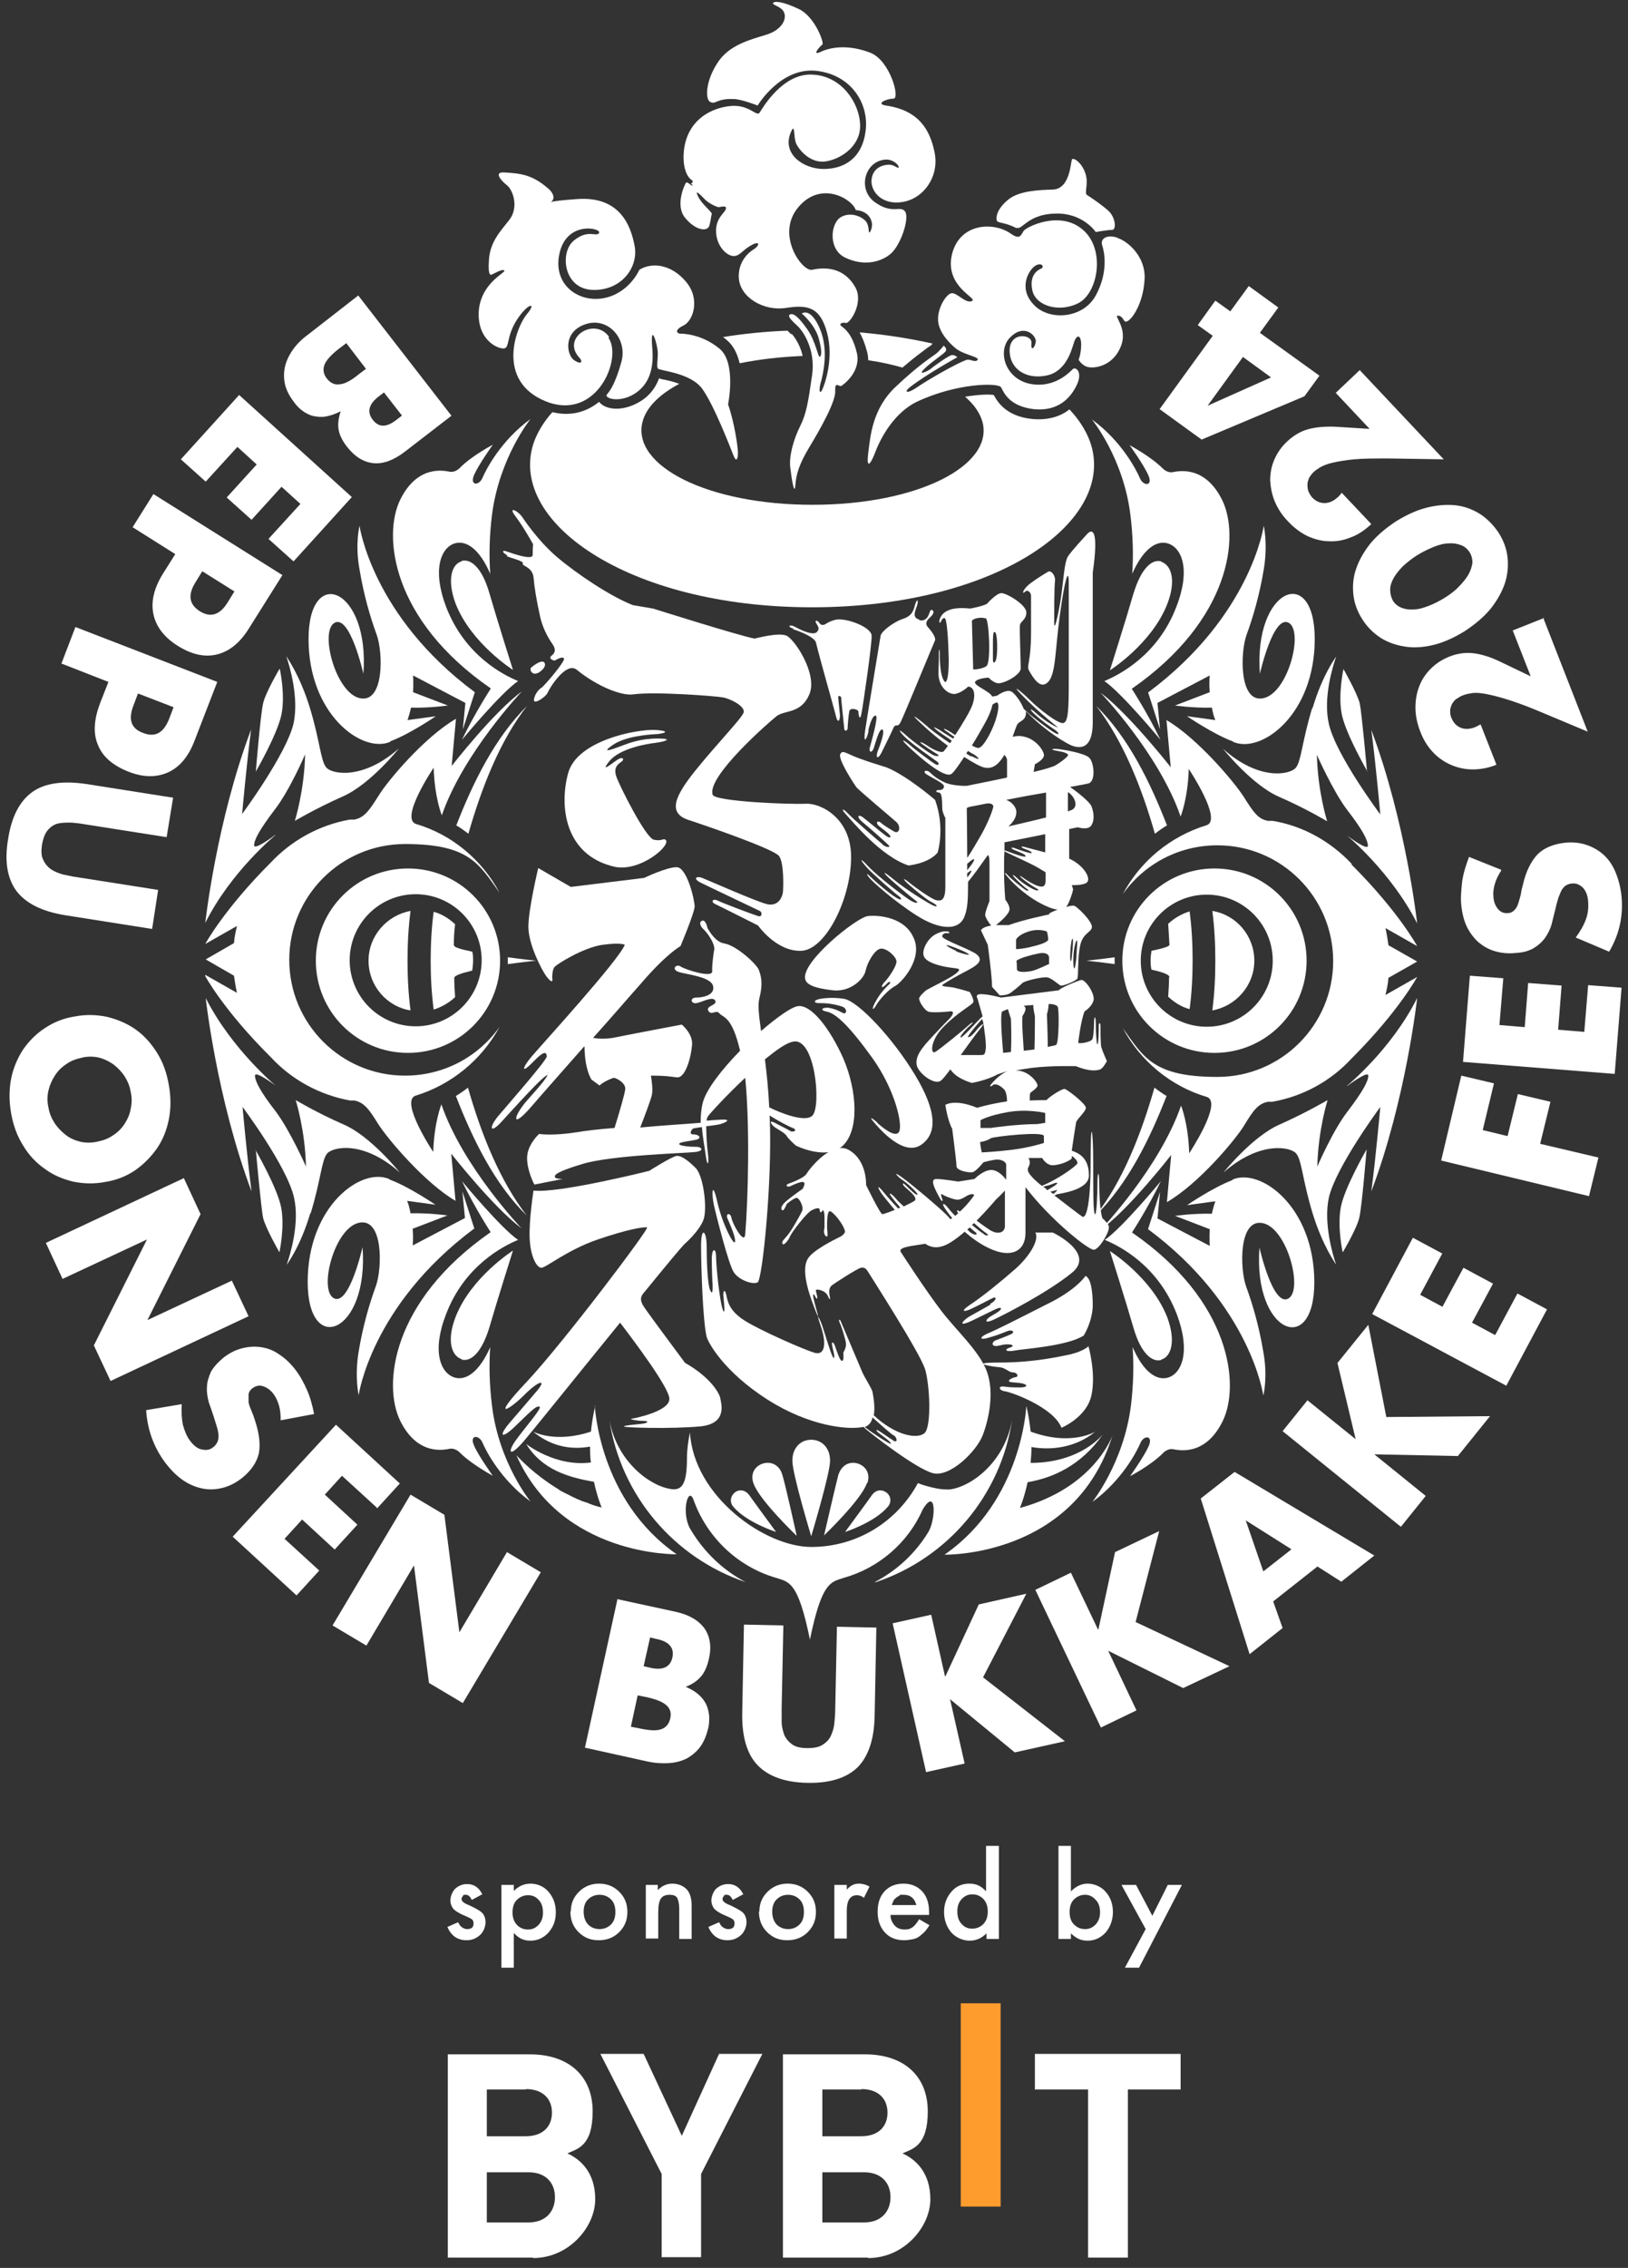 <?xml version="1.0" encoding="UTF-8"?>
<svg xmlns="http://www.w3.org/2000/svg" version="1.1" viewBox="0 0 379.9 528.8">
  <rect x="0" y="0" width="379.9" height="528.8" fill="#333333" stroke="none"/>
  <defs>
    <style>
      .cls-1 {
        fill: #fff;
      }

      .cls-2 {
        fill: #ff9c2e;
      }
    </style>
  </defs>
  <!-- Generator: Adobe Illustrator 28.6.0, SVG Export Plug-In . SVG Version: 1.2.0 Build 709)  -->
  <g>
    <g id="_レイヤー_2">
      <g>
        <g>
          <path class="cls-1" d="M47.9,227.6s4.3,8,15.3,18.9c4.8,5.2,11.3,8.8,18.5,10.1.1,0,.2,0,.4,0,.2,0,.4,0,.6,0,2.4.5,3.5,2.2,5.5,5.4,2.2,3.5,10.9,13.8,18.1,18l-1-11s9.8,12.5,16.4,17.4c0,0-13.7-14.3-18.7-28.9,0,0-1.7,4.2-1.9,11.1,0,0-7.8-11.7-4.2-13.1,8.5-2.6,15.5-8.4,19.7-16.1-4.9,6.9-12.9,11.4-22.1,11.4-14.9,0-27-12.1-27-27s12.1-27,27-27,17.2,4.5,22.1,11.4c-4.1-7.7-11.1-13.6-19.6-16.1-3.7-1.4,4.2-13.1,4.2-13.1.2,7,1.9,11.1,1.9,11.1,5-14.5,18.7-28.9,18.7-28.9-6.7,4.9-16.4,17.4-16.4,17.4l1-11c-7.3,4.2-16,14.5-18.1,18-2.1,3.3-3.2,5-5.6,5.5-.2,0-.3,0-.5,0-.2,0-.4,0-.6,0-7.2,1.3-13.6,4.9-18.4,10h0c-11,11-15.3,19-15.3,19l7.4-4.2c-.3,1.3-.6,2.6-.7,4l-6.6,3.8,6.6,3.8c.2,1.4.4,2.7.7,4l-7.4-4.2Z"/>
          <path class="cls-1" d="M65.2,156s-3.3,5.6-3.8,8c-.6,2.4-1.7,15.9-1.7,15.9,0,0,5.1-8.8,6-13.4.9-4.6-.4-10.5-.4-10.5Z"/>
          <path class="cls-1" d="M59.7,268.1s1.2,13.5,1.7,15.9c.6,2.4,3.8,8,3.8,8,0,0,1.3-5.9.4-10.5-.9-4.6-6-13.4-6-13.4Z"/>
          <path class="cls-1" d="M95.2,202.5c-11.9,0-21.5,9.6-21.5,21.5s9.6,21.5,21.5,21.5,21.5-9.6,21.5-21.5-9.6-21.5-21.5-21.5ZM97,239.3c-8.5,0-15.4-6.9-15.4-15.4s6.9-15.4,15.4-15.4,15.4,6.9,15.4,15.4-6.9,15.4-15.4,15.4Z"/>
          <path class="cls-1" d="M86,224c0,5.8,4.2,10.7,9.8,11.6-.5-3.8-.7-7.7-.7-11.6s.2-7.8.7-11.6c-5.5,1-9.8,5.8-9.8,11.6Z"/>
          <path class="cls-1" d="M106.4,192.4c1,.6,2,1.3,2.9,2,3.1-10.8,7.4-21.8,13.7-29.8-7.5,7.4-12.6,17.8-16.5,27.8Z"/>
          <path class="cls-1" d="M118.5,223.2c0,.3,0,.5,0,.8s0,.6,0,.8c3.6-.5,6.6-.8,6.6-.8,0,0-3-.3-6.6-.8Z"/>
          <path class="cls-1" d="M105.9,220.4c0-1.6.1-3.3.3-4.9-1.4-1.3-3.1-2.4-5-2.9-.5,3.7-.7,7.5-.7,11.4s.2,7.6.7,11.4c1.9-.6,3.6-1.6,5-2.9-.1-1.5-.2-3-.2-4.5.1-.6,1.8-1.1,4.2-1.7.1-.7.2-1.5.2-2.3s0-1.4-.2-2.1c-2.4-.5-4.2-1-4.2-1.4Z"/>
          <path class="cls-1" d="M107.7,130.9c-2.2.6-3.5,4.1-1.4,9.8,3.6,9.3,13.4,15.5,13.4,15.5,0,0-3.8-12-5.5-17.9-1.7-5.9-4.3-8.1-6.5-7.5Z"/>
          <path class="cls-1" d="M114.5,160.6s-3.6,5.5-6.7,11.9c0,0,9.1-11,13.1-13.7-3.4-1.4-12.4-5.9-16.8-17.3-3.3-8.7-1.2-13.8,2-14.8,2.7-.8,5.8,1.3,8.3,7.1-.3-4.2-.2-8.8.4-13.7,1.7-13.4,9-22.4,9-22.4-6.9,5-10.4,11.8-11.2,13.7-.8,1.9-3,1.9-2-.6,1.1-2.5,4.4-7.1,4.4-7.1,0,0-5,2.6-7.8,5.5,0,0-1,1-2.2.8s-7.5-1.8-11.6,6.5c-4.1,8.3-2.1,28,21.1,44Z"/>
          <path class="cls-1" d="M90.9,173c.1,0,.2-.1.3-.2,4.5-1.7,10.5-5.8,10.5-5.8l-6.6.9c.3-.9.6-1.9.8-2.9,4.6.1,8.6-.5,8.6-.5l-8.1-3.1c.1-2.2,0-3.9,0-3.9l12.2,6.4-.6,6.2,2.8-8.7c-24-17.8-26.9-38.8-26.9-38.8,0,0-1.1,4.2,0,10.2,1,6,2.5,11.1,4,15.2,1.5,4.1,1.8,16-3.9,14.8-5.7-1.2-9.5-15.7-5.9-17.6,3.6-1.9,6.7,11.9,6.7,11.9,1.5-20-12.8-25.6-12.8-8.1s12.4,26.7,19,24Z"/>
          <path class="cls-1" d="M64.2,194.7s-4.9,3.7-4.9,2.4,1.3-3.7,4.8-8.3c3.5-4.5,7.1-12.9,7.1-12.9-.2,8.6-2.4,15.5-2.4,15.5,0,0,4.9-2.9,11.2-5.7,6.4-2.8,13.1-11.2,13.1-11.2-8.5,7.5-15.8,6-17,4.4-1.3-1.6-1.4-6-3.8-13.9-2.4-7.8-5.5-11.9-5.5-12,.8,2.3,3,9.7,1.7,15.7-1.7,7.2-12,21.1-12,21.1,0,0,1.1-12.3,2.1-19.7-8.1,21.4-10.7,45.1-10.7,45.1,6-12,16.4-20.5,16.4-20.5Z"/>
          <path class="cls-1" d="M106.4,255.6c3.9,10,9,20.5,16.5,27.8-6.2-8-10.6-18.9-13.7-29.8-.9.7-1.9,1.4-2.9,2Z"/>
          <path class="cls-1" d="M107.7,317c2.2.6,4.7-1.6,6.5-7.5,1.7-5.9,5.5-17.9,5.5-17.9,0,0-9.8,6.2-13.4,15.5-2.2,5.7-.8,9.1,1.4,9.8Z"/>
          <path class="cls-1" d="M114.4,314.1c-2.5,5.7-5.6,7.9-8.3,7.1-3.3-1-5.4-6.1-2-14.8,4.3-11.3,13.4-15.9,16.8-17.3-4-2.7-13.1-13.7-13.1-13.7,3.1,6.4,6.7,11.9,6.7,11.9-23.2,16.1-25.2,35.7-21.1,44,4.1,8.3,10.4,6.7,11.6,6.5,1.2-.2,2.2.8,2.2.8,2.9,2.9,7.8,5.5,7.8,5.5,0,0-3.4-4.7-4.4-7.1-1.1-2.5,1.2-2.5,2-.6.8,1.9,4.3,8.7,11.2,13.7,0,0-7.4-9-9-22.4-.6-4.9-.7-9.5-.4-13.7Z"/>
          <path class="cls-1" d="M110.7,286.5l-2.8-8.7.6,6.2-12.2,6.4s.2-1.6,0-3.9l8.1-3.1s-4-.6-8.6-.5c-.2-1-.4-2-.8-2.9l6.6.9s-6-4.1-10.5-5.8c-.1,0-.2-.1-.3-.2-6.6-2.8-19,6.4-19,24s14.3,11.9,12.8-8.1c0,0-3.1,13.8-6.7,11.9-3.6-1.9.1-16.4,5.9-17.6,5.7-1.2,5.4,10.7,3.9,14.8s-3,9.2-4,15.2c-1,6,0,10.2,0,10.2,0,0,2.9-20.9,26.9-38.8Z"/>
          <path class="cls-1" d="M72.5,282.9c2.4-7.9,2.5-12.2,3.8-13.9,1.3-1.6,8.5-3.2,17,4.4,0,0-6.8-8.5-13.1-11.2-6.4-2.8-11.2-5.7-11.2-5.7,0,0,2.2,6.9,2.4,15.5,0,0-3.7-8.4-7.1-12.9-3.5-4.5-4.8-7-4.8-8.3s4.9,2.4,4.9,2.4c0,0-10.3-8.5-16.4-20.5,0,0,2.6,23.6,10.7,45.1-1-7.4-2.1-19.7-2.1-19.7,0,0,10.4,13.9,12,21.1,1.4,6-.9,13.4-1.7,15.7,0,0,3.2-4.2,5.5-12Z"/>
          <path class="cls-1" d="M283.4,245.5c11.9,0,21.5-9.6,21.5-21.5s-9.6-21.5-21.5-21.5-21.5,9.6-21.5,21.5,9.6,21.5,21.5,21.5ZM281.6,208.6c8.5,0,15.4,6.9,15.4,15.4s-6.9,15.4-15.4,15.4-15.4-6.9-15.4-15.4,6.9-15.4,15.4-15.4Z"/>
          <path class="cls-1" d="M292.7,224c0-5.8-4.2-10.7-9.8-11.6.5,3.8.7,7.7.7,11.6s-.2,7.8-.7,11.6c5.5-1,9.8-5.8,9.8-11.6Z"/>
          <path class="cls-1" d="M272.3,192.4c-3.9-10-9-20.5-16.5-27.8,6.2,8,10.6,18.9,13.7,29.8.9-.7,1.9-1.4,2.9-2Z"/>
          <path class="cls-1" d="M260.1,224c0-.3,0-.5,0-.8-3.6.5-6.6.8-6.6.8,0,0,3,.3,6.6.8,0-.3,0-.6,0-.8Z"/>
          <path class="cls-1" d="M272.8,227.9c0,1.5-.1,3-.2,4.5,1.4,1.3,3.1,2.4,5,2.9.5-3.7.7-7.5.7-11.4s-.2-7.6-.7-11.4c-1.9.6-3.6,1.6-5,2.9.1,1.6.2,3.3.3,4.9,0,.4-1.8.9-4.2,1.4-.1.7-.2,1.4-.2,2.1s0,1.5.2,2.3c2.4.5,4.1,1.1,4.2,1.7Z"/>
          <path class="cls-1" d="M315.4,201.4h0c-4.8-5.1-11.2-8.8-18.4-10-.2,0-.3,0-.6,0-.2,0-.3,0-.5,0-2.4-.4-3.5-2.2-5.6-5.5-2.2-3.5-10.9-13.8-18.1-18l1,11s-9.8-12.5-16.4-17.4c0,0,13.7,14.3,18.7,28.9,0,0,1.7-4.2,1.9-11.1,0,0,7.9,11.8,4.2,13.1-8.5,2.6-15.5,8.4-19.6,16.1,4.9-6.9,12.9-11.4,22.1-11.4,14.9,0,27,12.1,27,27s-12.1,27-27,27-17.2-4.5-22.1-11.4c4.1,7.7,11.2,13.6,19.7,16.1,3.6,1.4-4.2,13.1-4.2,13.1-.2-7-1.9-11.1-1.9-11.1-5,14.5-18.7,28.9-18.7,28.9,6.7-4.9,16.4-17.4,16.4-17.4l-1,11c7.3-4.2,16-14.5,18.1-18,2-3.3,3.2-5,5.5-5.4.2,0,.4,0,.6,0,.1,0,.3,0,.4,0,7.3-1.3,13.7-4.9,18.5-10.1,11-11,15.3-19,15.3-19l-7.4,4.2c.3-1.3.6-2.6.7-4l6.7-3.8-6.7-3.8c-.2-1.4-.4-2.7-.7-4l7.4,4.2s-4.3-8-15.3-19Z"/>
          <path class="cls-1" d="M271,130.9c-2.2-.6-4.7,1.6-6.5,7.5-1.7,5.9-5.5,17.9-5.5,17.9,0,0,9.8-6.2,13.4-15.5,2.2-5.7.8-9.1-1.4-9.8Z"/>
          <path class="cls-1" d="M264.2,133.8c2.5-5.7,5.6-7.9,8.3-7.1,3.3,1,5.4,6.1,2,14.8-4.3,11.3-13.4,15.9-16.8,17.3,4,2.7,13.1,13.7,13.1,13.7-3.1-6.4-6.7-11.9-6.7-11.9,23.2-16.1,25.2-35.7,21.1-44-4.1-8.3-10.4-6.7-11.6-6.5s-2.2-.8-2.2-.8c-2.9-2.9-7.8-5.5-7.8-5.5,0,0,3.4,4.7,4.4,7.1,1.1,2.5-1.2,2.5-2,.6s-4.3-8.7-11.2-13.7c0,0,7.4,9,9,22.4.6,4.9.7,9.5.4,13.7Z"/>
          <path class="cls-1" d="M267.9,161.4l2.8,8.7-.6-6.2,12.2-6.4s-.2,1.6,0,3.9l-8.1,3.1s4,.6,8.6.5c.2,1,.4,2,.8,2.9l-6.6-.9s6,4.1,10.5,5.8c.1,0,.2.1.3.2,6.6,2.8,19-6.4,19-24s-14.3-11.9-12.8,8.1c0,0,3.1-13.8,6.7-11.9,3.6,1.9-.1,16.4-5.9,17.6-5.7,1.2-5.4-10.7-3.9-14.8,1.5-4.1,3-9.2,4-15.2,1-6,0-10.2,0-10.2,0,0-2.9,20.9-26.9,38.8Z"/>
          <path class="cls-1" d="M319,179.9s-1.2-13.5-1.7-15.9c-.6-2.4-3.8-8-3.8-8,0,0-1.3,5.9-.4,10.5.9,4.6,6,13.4,6,13.4Z"/>
          <path class="cls-1" d="M306.2,165.1c-2.4,7.9-2.5,12.2-3.8,13.9-1.3,1.6-8.5,3.2-17-4.4,0,0,6.8,8.5,13.1,11.2,6.4,2.8,11.2,5.7,11.2,5.7,0,0-2.2-6.9-2.4-15.5,0,0,3.7,8.4,7.1,12.9,3.5,4.5,4.8,7,4.8,8.3s-4.9-2.4-4.9-2.4c0,0,10.3,8.5,16.4,20.5,0,0-2.6-23.6-10.7-45.1,1,7.4,2.1,19.7,2.1,19.7,0,0-10.4-13.9-12-21.1-1.4-6,.9-13.4,1.7-15.7,0,0-3.2,4.2-5.5,12Z"/>
          <path class="cls-1" d="M272.3,255.6c-1-.6-2-1.3-2.9-2-3.1,10.8-7.4,21.8-13.7,29.8,7.5-7.4,12.6-17.8,16.5-27.8Z"/>
          <path class="cls-1" d="M271,317c2.2-.6,3.5-4.1,1.4-9.8-3.6-9.3-13.4-15.5-13.4-15.5,0,0,3.8,12,5.5,17.9,1.7,5.9,4.3,8.1,6.5,7.5Z"/>
          <path class="cls-1" d="M264.2,287.3s3.6-5.5,6.7-11.9c0,0-9.1,11-13.1,13.7,3.4,1.4,12.4,5.9,16.8,17.3,3.3,8.7,1.2,13.8-2,14.8-2.7.8-5.8-1.3-8.3-7.1.3,4.2.2,8.8-.4,13.7-1.7,13.3-9,22.4-9,22.4,6.9-5,10.4-11.8,11.2-13.7s3-1.9,2,.6c-1.1,2.5-4.4,7.1-4.4,7.1,0,0,5-2.6,7.8-5.5,0,0,1-1,2.2-.8,1.2.2,7.5,1.8,11.6-6.5,4.1-8.3,2.1-28-21.1-44Z"/>
          <path class="cls-1" d="M287.8,275c-.1,0-.2.1-.3.2-4.5,1.7-10.5,5.8-10.5,5.8l6.6-.9c-.3.9-.6,1.9-.8,2.9-4.6-.1-8.6.5-8.6.5l8.1,3.1c-.1,2.2,0,3.9,0,3.9l-12.2-6.4.6-6.2-2.8,8.7c24,17.8,26.9,38.8,26.9,38.8,0,0,1.1-4.2,0-10.2-1-6-2.5-11.1-4-15.2-1.5-4.1-1.8-16,3.9-14.8,5.7,1.2,9.5,15.7,5.9,17.6-3.6,1.9-6.7-11.9-6.7-11.9-1.5,20,12.8,25.6,12.8,8.1s-12.4-26.7-19-24Z"/>
          <path class="cls-1" d="M313.4,291.9s3.3-5.6,3.8-8c.6-2.4,1.7-15.9,1.7-15.9,0,0-5.1,8.8-6,13.4-.9,4.6.4,10.5.4,10.5Z"/>
          <path class="cls-1" d="M314.4,253.2s4.9-3.7,4.9-2.4-1.3,3.7-4.8,8.3c-3.5,4.5-7.1,12.9-7.1,12.9.2-8.6,2.4-15.5,2.4-15.5,0,0-4.9,2.9-11.2,5.7-6.4,2.8-13.1,11.2-13.1,11.2,8.5-7.5,15.8-6,17-4.4,1.3,1.6,1.4,6,3.8,13.9,2.4,7.8,5.5,11.9,5.5,12-.8-2.3-3-9.7-1.7-15.7,1.7-7.2,12-21.1,12-21.1,0,0-1.1,12.3-2.1,19.7,8.1-21.4,10.7-45.1,10.7-45.1-6,12-16.4,20.5-16.4,20.5Z"/>
          <path class="cls-1" d="M204.4,368.9c16.7-5.6,29.2-20.2,31.8-38-1.7,10.2-9.8,15.9-14.7,16.4,0,0-.2,0-.2,0-.1,0-.2,0-.3,0,0,0,0,0,0,0-1.3,0-2.3-.2-3.6-.5,0,0,0,0,0,0-1.2-.3-2.3-.6-3.2-1-4.8,8.9-14.1,14.9-24.9,14.9s-27.4-11.8-28.3-26.7c-.4,2-.7,4-.7,6.1,0,5.8-1.1,7.5-3.7,7.1,0,0,0,0,0,0-4.9-.7-12.6-6.3-14.4-16.1,2.7,17.7,15.2,32.2,31.8,37.8-5.5-2.9-10-7.3-13.1-12.7-1.9-3.9-.3-9.6.9-6.6,0,0,0,0,0,0,3.1,8.8,10.3,15.7,19.3,18.3,3,1,5.1.7,7.9,14.4v.2s0-.2,0-.2c2.8-13.6,4.9-13.4,7.9-14.4,8.2-2.3,15-8.2,18.4-15.9,0,0,0,0,0,0,3.2-5.4,3.1,2.1,1.4,5.1-3,5-7.4,9.1-12.6,11.8Z"/>
          <path class="cls-1" d="M193.7,340.6c0-3.1-2-4.9-4.4-4.9s-4.4,1.8-4.4,4.9,4.4,17.6,4.4,17.6c0,0,4.4-14.6,4.4-17.6Z"/>
          <path class="cls-1" d="M202.4,345.8c.8-2.3-.5-4.1-2.4-4.6-1.9-.5-3.7.5-4.4,2.8-.6,2.3-3.3,14-3.3,14,0,0,8.7-8.3,10-12.2Z"/>
          <path class="cls-1" d="M207.2,351.3c1-1.2.6-2.7-.5-3.4s-2.4-.5-3.3.8c-.9,1.3-6.2,8.5-6.2,8.5,0,0,6.9-2.2,10-5.9Z"/>
          <path class="cls-1" d="M185.9,358s-2.6-11.7-3.3-14c-.6-2.3-2.5-3.3-4.4-2.8-1.9.5-3.2,2.3-2.4,4.6,1.3,3.9,10,12.2,10,12.2Z"/>
          <path class="cls-1" d="M181.1,357.2s-5.3-7.2-6.2-8.5c-.9-1.3-2.3-1.5-3.3-.8s-1.5,2.2-.5,3.4c3.1,3.7,10,5.9,10,5.9Z"/>
          <path class="cls-1" d="M238,351.6s1-2.3,1.8-6c5.9-1,12.5-3.9,17.6-11.2,0,0-5.1,6.7-16.9,6.7.1-1.2.2-2.4.2-3.7,4.5.8,10.3.2,14.9-3.6,0,0-5.6,3.5-15.1,0-.2-1.9-.5-3.9-1-6,0,0-.9,22.1-19.1,34.7,0,0,30.4.7,39.2-27.8,0,0-4.2,12.2-21.6,16.9Z"/>
          <path class="cls-1" d="M138.9,327.8c-.5,2.1-.8,4.1-1,6-8.4,2.8-13.5,0-13.5,0,4.6,3.8,9.4,4.2,13.3,3.5,0,1.3,0,2.6.2,3.7-8.3,1.1-15.1-4.3-15.1-4.3,3.7,6,9.9,7.8,15.8,8.8.8,3.7,1.8,6,1.8,6-1.3-.3-2.5-.7-3.6-1.2h0c-.2,0-.4-.1-.6-.2-.2,0-.4-.1-.6-.2-1.3-.5-2.4-1.1-3.6-1.7,0,0-.1,0-.2-.1-.3-.1-.5-.3-.8-.4-.2-.1-.4-.2-.6-.4-.3-.2-.5-.3-.8-.5,0,0,0,0,0,0-4.8-3-8.1-6.4-9.1-7.5,10.5,23.7,37.4,23.1,37.4,23.1-18.2-12.6-19.1-34.7-19.1-34.7Z"/>
        </g>
        <g>
          <path class="cls-1" d="M152.9,173.2c2-.2,4.6-1,.6-1s-6.6,1-8.7,1.8c-2.1.8-4.7,1.7-1.8-.3,2.9-2,8.1-2.4,9.7-2.5,1.5,0,4.7-.7.2-1-4.5-.2-18.2,2.5-20.3,10-2.1,7.5-1,19.2,10.8,21.9,6,1.3,13.4-5.1,11.9-6.3-.6-.4-.8.4-2.7,0-1.9-.3-8.2-12.9-8.8-14.8-.6-1.9.2-2.7,1.1-3.3.9-.6.5-1.2-.4-.8-.9.4-4.8,3.8-2.4.7,2.4-3.1,8.9-4.2,11-4.4Z"/>
          <path class="cls-1" d="M222.8,161.8c1.6-.2,3.1-1.7,3.1-1.7,1.2,0,1.9,1.5,1.1,4-.4,1.4-2.4,4.7-4.1,7.3-.3-.2-.6-.4-.9-.6-2.2-1.4-2-.8-1-.2.4.3,1.1.8,1.7,1.2,0,.1-.2.3-.3.4-.6-.4-1.5-.9-2.7-1.7-2.7-1.7-1.8-.7-.2.4.5.4,1.5,1,2.6,1.8-.1.2-.3.4-.4.6-2.4-1.6-4.7-3.3-5.5-4.1-1.5-1.3-5.3-4.2-.4.3,1.6,1.5,3.5,3,5.4,4.4-.5.7-.9,1.2-1,1.3-.7.6-3.2-.9-3.9-1.4-1.3-.9-2.3-1.1-.7,0,.7.5,1.4,1,2.7,1.8,1.3.7.6.8-.2.6s-5.2-3.4-6.6-4.7c-1.4-1.3-2.4-1.8-.5.2,1.9,1.9,7.2,5.5,7.7,5.9.5.3.5,1.1-.4.6-.9-.5-5-3.6-6-4.5s-2.7-1.9-.4.3c2.3,2.2,8.6,7.8,10.2,6.4.7-.6,1.7-2.1,2.9-3.9,2.2,1.4,4,2.4,4.9,2.5,2.1.4,3.5-1.4,4.3-2.7,0,0,.1-.2.2-.3.3.4.6.8.6,1.2,0,.9,0,2.8,0,4.1-4.6,1-8.9,1.8-9.2,1.9-.6.1-3.6,0-5.2-.7-1.6-.7-2.8-1.6-3.6-2.4-.9-.8-1.9-.2-.7.5,1.1.7,3.6,1.9,3.9,2.5.3.6-.3,1.2-1.1,1.1-.8,0-.9.5,0,.6.9,0,.7,2.9.8,3.9s.7,2,.7,2v16.1c0,3.3-1.1,3.3-2.1,3.1s-4.7-2.8-6.3-4.1c-1.6-1.3-1.6-.9-.3.3,1.4,1.2,4.3,3.7,5.6,4.3,1.2.6,1.5,1.2.4.8-1-.4-6.4-3.7-9.3-6.1-2.9-2.4-2.8-1.8-.4.3,2.4,2.1,4.8,4.1,5.5,4.6.7.5.3.8-1,.1-1.3-.7-7.7-5.6-10.1-8.1-2.4-2.6-1.7-1.2-.2.4,1.5,1.6,6.4,5.9,7.3,6.5s.9,1.5-1.2,0c-2-1.4-4.6-3.7-5.4-4.5-.8-.8-1.1-.8-.3.2s5.7,5.4,11,8.8c5.3,3.4,10,3.8,11.3.2.7-1.8.8-3.8.8-8,1.2-1.4,2.9-3.8,4.6-6.2h0s.4-.2.4,1.9v8.8s-1.1,2.7-1,3.3c0,.4.8,1.8,1.4,2.4-1.1.2-2,.5-2.4,1.1l1.6,3.4s1,7.3,1,9.8l1.8,2s1.4,0,2.2-.4c.7-.4,2.6-2,3.1-2.5.5-.5,4.7-1.5,5.8-1.3,1.1.2,2.6,1.7,3.1,1.9s3.6-1.1,3.9-1.6c.3-.5,0-5,.7-7.9.7-2.9,2.7-2.9,2.7-4.2s-3.2-4.5-4.1-4.9c-.3-.1-1.1,0-1.9.3.7-.9,1.5-3.4,1.6-4,0-.3-.1-.6-.3-1.1,1.3,0,2.8-.1,3.5-.6,1.1-.9-.6-4-4.1-5.6v-6.9l2-.4s2.5.8,3.2-.5c.8-1.3.5-3.1,0-4.4-.4-1-3.1-3.2-5-4.5,2.2-.4,3.8-.7,4.2-.8,1.9-.4,1.4-4.9.3-6-1-1.1-6.4-2-7.8-2.1-1.4,0-.9.3.4.5,1.3.2,2.7.6,2.4,1.1-.3.5-1.8,1.6-2.8,2.2-.6.4-2.7,1-5.2,1.6l.3-1.8s2.3-1.1,2.1-2.3c-.2-1.1-1.9-3.5-4.5-4.1-1.1-.3-2-.2-2.8,0,.5-1.4.9-2.6,1.1-2.9.5-.8,1.8-.8,2-2.4,0-.2,0-.5,0-.7.1.1.2.3.4.4,2.4,2.6,7.3,6.3,10.2,7.6,3,1.2,5-.2,5-5.4v-34.9c1.4-9.7,0-10.3-1.2-9.1-1.1,1.2-3.5,3.8-4.5,5.2s-1.1,5.9-1.8,10.3c-.7,4.3-1.5,7.4-1.5,5.3,0-2.1,0-8.6.2-9.8.1-1.2-.9-2.5-1.6-2.1-.7.4-2.5,1.5-4,2.6-1.5,1.1-1.8,2-1.8,2-.2.5.2.3.5,0,.3-.4,1.3,0,1.3,1.1v8.4c0,7.1-1.1,7.8-.5,8.9,1,1.8,2.7,4.6,4.5,2.7,1.8-1.9,1.6-7.3,2.7-15.4,1.1-8.2,2.1-11.7,2.1-7.6v22.8c0,6.5-.1,9.6-1.3,9.8-1.2.2-5.7-3.3-7.9-5.5-2.2-2.2-5.2-4.4-.4.3,4.8,4.7,8,6.7,6.7,6.1-1.3-.6-3.4-2-4.7-3.2-1.3-1.2-1.9-1.2-.3.3,1.6,1.5,3.8,3,4.7,3.6s1.3,1.5-.2.6c-1.5-.9-5.4-3.9-6.2-4.7-.2-.2-.6-.5-.9-.8-.6-1.6-2.1-3.7-3-4.1-1.2-.5-3.2,1-3.2,1-.4.1-.9.2-1.2.2,0,0,0-.1-.1-.2-.8-1.2-4.5-2.5-3.8-3.3s3.1-.9,3.1-.9c0,0,1.3,1.5,2.6,1.3,1.9-.3,4.8-2.1,4.9-3.4,0-1.3-.3-9.1-.2-10,0-1,1.5-1.3,1.5-3.1s-4.6-4.5-5.8-4.5-3.4,2.5-3.4,2.5c-1.1.6-3.9,1.1-3.9,1.1-5.4-.6-6.6,1.3-7,2.2-.4.9-.1,1.2,0,1.1.2-.2.4-1.1,1-1.1.6,0,.9,5.3,1,9.8,0,4.5-.6,5.5-1,5-1.2-1.5-1.1-6.1-1.1-6.8,0-.7-.2-.9-.2,0s0,1.6-.1,4.9c0,3.3,2.4,5,3.9,4.8ZM244.1,190.6c-3.1.8-6.7,1.6-8.8,2.1,1.4-1.2,2.1-2.6,1.8-3.9-.2-.7-.9-1.8-2.3-2.3,3-.6,6.3-1.2,9.3-1.7v5.9ZM225.7,204.6c0-.3,0-.5,0-.8s0-.1,0-.2c.5-.4.9-.7,1-.6,0,.2-.3.8-1,1.6ZM225.7,202.8c0-.5,0-.9,0-1.4.8-.7,1.7-1.4,1.6-.9,0,.4-.8,1.4-1.6,2.4ZM225.7,199.9c0-5.2-.1-11-.1-11.4s1.7-.5,4.4-1.1c.9-.2,1.7,0,1.8.6,0,.5-1.1,3.6-2.8,6.6-1.1,1.9-2.2,3.8-3.2,5.3ZM237.1,219.1s.4-1.1,2.9-1.9c2.5-.8,4.3,0,4.3,0,.2.7.3,1.3.3,2-.7.8-2.5,1.2-4.5,1.7-1.4.3-2.4.4-3,.4,0-1.2,0-2.1,0-2.1ZM244.7,224.8s-2.4,1.2-3.9,1.6c-1.5.3-3.4.4-3.5-.4,0-.3,0-1.1-.1-2,1-.7,3.3-1.3,5.2-1.7,2.2-.4,2.4.7,2.4.9,0,1,0,1.7,0,1.7ZM250.5,222.7c.1-1.8.6-3.6.8-3.4.2.2,0,1.3-.1,3.4,0,.9-.3,3.1-.5,3.1-.2,0-.3-1.3-.2-3.1ZM249.8,221.3c.1-1.3.3-2.5.5-2.4.2,0,0,2.4,0,2.4-.2,1.5-.2,2.7-.4,2.8-.2.1-.2-1.5-.1-2.8ZM244.9,213.2s-6,1.2-9.5,2.5c0,0-1.4,0-3,0,1.1-.8,2.8-2.4,3.1-3.3.4-1.1-.9-2.6-.9-2.6,0,0-.3-3-.3-6.8s0-2.9.1-4.6c0,.1.3.3.6.4.9.5,5.6,2.5,7.7,3.8.4.3.9.5,1.3.8v1.8c0,1.8-.9,1.6-1.7,1.4-.8-.2-2.4-1.1-3.5-1.9-1.1-.8-.9-.4-.2.2.7.6,2.6,1.9,3.2,2.2.6.3.7.6.1.5-.6,0-3.3-1.6-4.6-2.9-1.3-1.2-1.1-.6-.3.2.8.8,2.2,2.1,2.7,2.4s.2.5-.2.3c-.5-.2-3.6-2.7-4.3-3.5-.7-.8-1-.7-.2.2.8,1,3.6,4,7.4,6.1,2,1.1,3.4,1.6,4.4,1.7-1.1.4-2,.9-2,.9ZM244.1,198.8c-1.9-.5-3.8-1-4.6-1.2-1.5-.5-1.4,0-.2.4,1.2.4,1.6.8,1.4.9-.1.2-2.8-.7-3.8-1.1-1-.4-1.2,0-.2.4s2.9,1.1,2.6,1.5c-.2.3-3.2-.8-4.2-1.2-.3-.1-.5-.2-.7-.2,0-.6,0-1.3,0-1.9l9.5-1.9v4.4ZM250,188.9c-.2,0-.5.2-.8.3v-4.5c1.3.7,2.8,3.3.8,4.2ZM232.2,147.4c.5.3.6,3.7.4,5.5-.2,1.9-.9,1.9-.9,1,0-.8,0-2.4,0-3.6,0-1.5,0-3.2.4-2.9ZM226.7,176.4c-.4-.2-.8-.4-1.2-.7.1-.2.2-.4.4-.6.6.4,1.1.7,1.2.7.6.3,2.7,2.1-.4.5ZM229.4,169.4c1-1.7,1.9-3.6,2.2-5.1.4-.3.8-.5,1-.5.5,0,.6,1.4-.3,4.2-.9,2.7-2.9,6.4-4,6.4-.3,0-.9-.2-1.5-.6,1.1-1.7,2-3.4,2.6-4.4ZM230,144.1c.8.3,1.3,10.4.2,11.2-1.1.8-3.1.8-3.1.8l-.3-11.4c.7-.7,2.4-.8,3.2-.5Z"/>
          <path class="cls-1" d="M118.3,129.7c1.1.5,4,1.1,3.7,1.7s2.2.7,2.5,3.2c0,0,0,0,0,0,.2,2.4.7,5.4,1.5,9,.5,2.4,1.6,4.7,3,6.7h0c.6.9.7,1.8-.2,2.5-1,.7.3,1.3.7,1.2.4-.2,1.6-1,2.1-.5.5.5-4.8,6.7-5.3,6.9-.4.2-1.5,1.3-1.7,2.7-.2,1.4,2.8-.6,3.2-1.6.4-1,4.2-7.2,6.7-5.4h0c4.9,4,10.6,6.2,13.3,5.8,4.9-.7,19.3.4,20.8.7,1.6.2,5.5,2.1,4.9,3.6-.6,1.5-6,7-11.1,13.3-5.1,6.3-6.6,10.1-1.7,11.7,4.9,1.6,19.9,6.8,21.1,8.4,1.2,1.7,1,7.4.9,8.4-.1.9-.9,3.5-3.8,2.8-2.9-.8-13.3-5.4-14.8-6-1.5-.7-2.6,0-.6,1,2,1,13.2,6.3,13.8,6.6.6.3.6,1.5-.4,1.2-1-.3-8.2-3-9.4-3.6-1.2-.6-1.7.3-.6.8s10,5,10,5c0,0,4.2,6,9.9,5.9,5.7,0,11.6-11.7,11.8-21.3.3-9.6-7.1-13.2-10.6-13s-21.2-.5-21.7-2.1c-1.4-4.2,13-16.8,14.9-18.3,1.9-1.5,5.8-.5,7.7-5.2,1.9-4.7-3.5-12.8-5.4-13.6-1.9-.8-7.4.7-7.4.7-3.4-.6-23.7-7-23.7-7l-4.7-.8c-5.2-2-13.1-7.3-17.7-11.2-4.6-3.9-8.1-9.3-8.1-9.3-1.1-1.6-3.5-2.7-1.6-.2,1.9,2.5,4.1,6.5,4.1,6.5,0,0-.1.8-.1,2.5h0c0,1.3-4.6-.3-6-.8-1.3-.5-1.1.3,0,.8Z"/>
          <path class="cls-1" d="M125.6,156.9c1.3-.8,1.8-1.7,1.5-2.3-.5-1-2.5.5-3.1,1s.2,2,1.5,1.3Z"/>
          <path class="cls-1" d="M185,146.7c1.7.5,5.1,1.9,5.4,3.1,1,4.1,4.1,14.9,4.6,16.9.5,2.4,1.1,1.1,1,0-.1-1.1-.4-3.8-.4-4.2s.7-.2.7.2c0,.4.6,6.2.7,7.1,0,.9.8.6.8,0,0-.6.2-3.1.4-4,.2-.9,2.1-.4,2.1.1,0,.5.3,2.5.7.6.4-2,2.5-16.4,2.4-18.3-.1-2-5.9-4.2-8.4-3.7-.9.2-1.8.6-2.5,1.1,0,0,0,0,0,0-.9.3-1,0-1.5-.6-.6-.6-.8-.1-.6.2.1.3.9,1.1.5,1.8-.1.1-.2.3-.3.4-1,.9-4.1-.7-5.2-1.3-1.1-.6-1.9,0-.2.5Z"/>
          <path class="cls-1" d="M202.6,170.4c.5-2.2,1.2-3.8,1.8-3.5.6.3-1.1,6.2-1.4,7.3-.3,1.1.3,1.5.8.5.4-1,1.3-4.9,2.1-4.6.7.3-.5,3.6-1.1,5.1-.5,1.5,0,2,.9.3.8-1.7,2.3-4.6,2.8-5.8.6-1.2.9.2,1.7-1.4.8-1.6,7.5-17.9,8-19,.2-.6-.6-1.9-1.7-3.1,0,0,0,0,0,0-.9-1.1.2-1.9.6-2.3.4-.4,1.1-1.2.5-1.6-.6-.4-.6.6-1,1.3-.3.6-1,1.3-2,1-.2-.2-.5-.3-.7-.4-.9-.7-.3-1.8.1-3,.4-1.3,0-1.8-.5-.1-.4,1.7-1,2.5-2.5,3.1-2.4.7-5.3,3-5.5,4,0,0-3.1,18.7-3.6,22-.5,3.3.3,2.5.8.2Z"/>
          <path class="cls-1" d="M206,196.9c-1-.8-7.2-6.2-8.2-7.3-1-1.1-1.8-1.2-.3.4s8.1,9.7,14.5,11.8c0,0,4.6-.4,6.8-3,0,0,1.8-5.7-.6-12.3,0,0-6.6-5.7-11.4-7.6,0,0-6-1.8-8.1-2.8-2.1-1-2.2-.9-2.6-.3-.7,1.1,3.2,7,3.7,7.7.5.7,8.3,7.2,9.4,8.2,1.1,1,.7,3-.7,2.1-1.5-.9-2.3-1.4-3-2-.7-.6-1.3,0-.4.8.9.7,2,1.5,2.5,2.1.5.6,0,.9-1.1,0-1.2-.9-4.3-3.5-5.1-4.1-.8-.7-2-.5,0,1.2,2.1,1.7,5.5,4.8,6,5.3s-.5.6-1.5-.2Z"/>
          <path class="cls-1" d="M213.2,218.7c-2-4.8-8.1-5.4-10.7-5.1-2.6.3-15.6,10.7-14.6,14.7.3,1.3,2.1,2.1,6.4,2.6,4.3.5,7.4-2.8,7.7-4.6.4-1.9,2.1-4.9,3.5-5.1,1.4-.2,3.7,1.9,3.7,3,0,1.1-1.8,3.8-2.9,4.9-.8.9-.7,1.7.6.3.6-.7,1.1-.5.7,0-.4.4-2,1.8-3.2,4-1.2,2.1-.7,2.3,0,1.1.6-1.2,2.9-3.8,4.5-4.6,1.5-.8,6.4-6.2,4.4-11Z"/>
          <path class="cls-1" d="M204.8,261.8c-.9-.8-2.6-2.1-.5.3,2.1,2.4,7,7.4,10.7,4.8,3.7-2.6,3.7-7.7-1.5-16.3-5.2-8.6-13.2-17.1-16.5-17.7-1.8-.3-3.9-.3-5.6,0-1.7.3-1.7,1.1.2,1,2,0,3.7.4,4.9.8,1.3.4,1.2,2.1,0,1.4-1-.5-1.5-.8-3-1.1-1.5-.2-2.5.5-.5.9,2,.4,5.1,3.2,10.5,10.7,5.4,7.5,7.2,15.7,6.3,17.3-.9,1.6-4.2-1.3-5.1-2.1Z"/>
          <path class="cls-1" d="M127.9,249.9c.4.7-1.7,3.1-5,6.8-3.3,3.8-3.6,6.8,1.2,1.2,2.4-2.8,7.3-8.3,12.3-14,0,2.3.3,5.5,1.6,7.8l1.9,1.4s1-1,3.3-1.8c1.1.2,2.8,1.4,2.7,2.6,0,.8-1.4,5.6-2.5,9.1-3.9.3-7.1.7-8.8,1-5.7.9-8.8.4-8.8.4,0,0-2.8,2.5-2.8,5.6s1.7,6.2,1.7,6.2l6.6-1.3s-1.4,0-1.7-.3c-.3-.4-.7-1.1,6.3-3.2,7-2.1,24.1-2.5,26.4-2.8s1.3-1.3,0-1.2c-1.3,0-3.9-.2-3.8-.7,0-.5,3.5-.7,4.4-1.1.8-.5,0-1.1-1.1-1.1s-.5-1.1,0-1.4c.2,0,1-.2,2-.3.2,2.7.7,5,.9,6.7.4,2.9.8,1.8.5-.5-.2-1.5-.4-4.3-.4-6.4,1.1-.1,2.3-.3,2.9-.4,1.4-.3,3.7-1.4,0-1.1-.5,0-1.5.1-2.8.2,0-.5.2-.8.3-1,.4-.6,4.3-4.9,8.7-9,1.1,10.9.7,28.1,0,36.5-.2,2.6-3-2.5-3.2-3.8-.2-1.3-1.5-1.2-.9.2.6,1.4,2,4.5,1.7,5.4-.3.8-2.9-4.1-4.1-9.3-1.2-5.3-1.4-2-.8.7s3.4,13.7,4.6,15.6,4.5,3,5.6,2.4c1.1-.6,3.5-23.9,2.8-38.9,0,0,0,0,0,0,1.9,1.2,4.5,2.6,5.4,2.9,1.3.6,0,1.1-.6.7-.6-.4-2.5-1.3-3.8-2-1.3-.6-.6.6.3,1.2.9.6,2.3,1.3,2.7,2,.4.7,2.1,2.2,2.1,2.2,0,0,7.7,3.9,11.4-.4,3.7-4.3,2.6-14-.9-21.2-3.5-7.2-7.4-11.3-10-10.9-1.5.2-4.9,2.6-8.6,5.8-.5-3.6-.8-6.1-.4-7.6.9-3.5.4-5.2-.1-6.6-.5-1.4-5.2-5.7-8-6.2-2-.3-3.3-2.4-4-3.6,0,0-.4-2.1-1.3-1.7-.9.4-.1,1.6.4,2s3,3.5,2.4,5.1c0,0-.5,3.1-.4,4.7,0,1.6-6.2-.4-7.3-1.1-1.1-.8-2.3.6-.6,1.2s7.6,1.1,8.1,3.3c.5,2.1-2.3,2.7-3.9,2.7s-1.3,1.5,0,1.3,3.8-1.7,4.4-.6c.6,1.1-2.3,1.2-1.6,2.4.7,1.2,1.8-.4,2.6.6.8,1,2.9.5,4.8,8.7-4.2,4.3-7.9,9-8.7,12.1-.4,1.6-.5,3.2-.5,4.7-3.6.3-8.9.6-14.1,1.1,1.1-2.8,2.4-6.3,2.7-7.5.3-1.3,0-3.3-.2-4.6,3.5,0,4.3.2,6,.4,2.1.3,3.4-4.9,3.6-7.6.2-2.6-2.4-4.7-2.4-4.7,0,0-12.2,2.3-16.1,3.1-1.9.3-3.5.2-4.6,0,4.4-4.9,8.6-9.8,11.2-12.7,5.9-6.9,9.2-8.7,9.2-8.7,0,0,3.2-7.6,3.3-9.2,0-1.6-1.8-9.2-4.2-9.2s-7.6,2.5-7.6,2.5l-17.1,2.1-7.6-4.4s-2.3,9.6-2.3,13.7,3.1,10,4.1,11.4c1,1.4,1.6,1.6,1.5.9-.1-.7,0-2.1.4-2.8.4-.7,6.9-4.7,11.3-5.3,4.4-.6,5.2,0,5.2,0-1.4,3.6-19.4,23.3-21.7,26-2.3,2.7-2.6,4.3.3,1.3,2.9-3,3.1-2.1,3.2-1.3s-9.2,11.4-11.4,14c-2.2,2.7-1.8,4.1.7,1.4,2.5-2.7,10.6-11.8,11-11ZM185,242.9c5.2-1.3,6.7,15,4.6,17.2-1.6,1.7-7.3-.5-10.1-1.9-.2-4.3-.6-8-1-11.2,2.6-2.1,4.9-3.8,6.5-4.1Z"/>
          <path class="cls-1" d="M159.8,317.7s-7.6-10.2-9.2-12.5c-1.6-2.2-1.1-3,0-4.2,4.8-5.9,8.4-10.2,9.1-10.9,0,0,3.5-3,4.5-5.8.9-2.8-.1-10.3-1.9-12-1.8-1.8-3.3-2.8-4.3-2.8s-6.5,3.5-6.5,3.5c0,0-21.1,5.3-27,4.6,0,0-1.1,6.9-.9,11.2.2,4.3,1.7,6.9,2.8,6.8,1.1-.1,6.1-4.2,13.1-6.6,7-2.4,10.9-3,11.5-2.8s-19.4,26.7-28,35.9c-8.7,9.2-4.3,6.8-.7,3.2,3.6-3.6,5.3-3.7,3-1-2.5,2.9-2.6,3.1-5.9,6.9-3.4,3.8-2.5,4.7,1.3.9,3.9-3.8,4.5-4.3,5.2-4.1s-3,4.4-5.3,7.5c-2.3,3.1-1.8,4.4,1.3.9,1.8-2,13-16,22.8-28,2.9,3.8,11.6,15.3,11.5,17.8,0,2.9-8.1,4.5-8.8,4.6s1.2.5,2.6.5,1.3.4.3.6c-.9.2-4.7.4-4.7.7s11,.6,17.7,0,4.9-5.6,4.8-6.5c-.1-.9-1.9-4.7-8.2-8.3Z"/>
          <path class="cls-1" d="M257.4,284.3c-.7-1.1-.9-6.1-.9-8.6s-.4-2.8-.4,0-.2,7.8-.6,7.4-.4-5.1-.4-12.3-.6-11-.6,0-1.2,13.3-1.9,12.9c-.5-.3-3.6-2.7-6.6-5,.2,0,.4,0,.5-.2.6-.2,7.6-.9,7.6-4.4s-1.6-5-4-5.8c.3-2.2.9-6,1-6.5,0-.7,2.3-2.6,2.3-3.5,0-.9-4.3-4.3-5-4.4-.7,0-3.5,1.8-4.2,2.6,0,0-1.7,0-3.9.1,0-.7,0-1.6.1-1.7,0-.2,1.5-1,1.7-1.7.2-.6-1.9-3.6-5-3.6s0,0-.1,0c1.1-.2,2.3-.4,3.7-.6,5-.6,10.4-.4,10.4-.4,0,0,3.3,1.5,5.5.8.8-.2,1.7-2,1.7-2,0,0-1-2.2-1.3-3.2-.2-.9-.2-4.2-.2-5s-.4-.9-.4,0,0,4-.3,4.3c-.2.2-.4-2.8-.4-4.8s-.4-1.9-.4-.2-.2,3.5-.4,3.8c-.2.4-.9.6-1.7.8-.8.2-1.6.1-1.6.1,0,0,.6-5.3,1.5-7.4,0,0,1.7-1,2.1-2.6.3-1.6-2-4.9-2.9-4.7-.9.2-5,1.9-5.2,2.4l-13.5,1.7s-2.9-.8-4.7-.8c-1.5,0-.8,1-.8,1,0,0,.7,2.5,1.2,4.2-.1,0-.3.3-.6.5-.8.8-4.1,4.5-4.5,4.4-.4,0,.9-1.7,2.2-2.8,1.2-1.1.3-.7-.3-.1-.6.6-6.8,5.7-7.9,6.3-1.1.6-1.2-2.8,2.2-6.1,3.4-3.4,6.4-4.8,6.7-5.5.3-.6-.8-2.4-.8-2.4,0,0-1.5-.5-3.6-1-1.4-.3-3.5-.2-2.6-.8.9-.6,2.9-1.8,5.8-3.3,2.9-1.5,3.3-2.5,2.1-3.6-1.2-1.1-7.9-3.4-8.1-4.2-.1-.8.9-.9,1.3-.8.5,0,.4-.3,0-.4-.4,0-1-.3-2.8.6s-3.2,3.4-2.9,4.9c.3,1.5,3,2.3,5,2.7s3.5.3,3.3.8c-.2.5-1.2,1.3-4.1,2.8-2.9,1.5-3.6,1.9-3.6,1.9,0,0-1.4,1.2-1.6,1.8-.2.6,1.2,2.9,2.2,3.2,1,.3,4.5,0,5.2-.1.7,0,.8.7-.9,2.3-1.2,1.2-4.7,4.9-5.3,5.7-.6.8-2.1,2.5-1.8,4.4.2,1.9,4.1,4.9,5.6,3.8.5-.3,1.3-1.4,2.3-2.7.1.3.3.5.5.7,1.5,1.7,4.5,2.5,4.5,2.5,0,0,3.5-.6,6-2,0,0,.9-.3,2.4-.8-2.2.9-3.9,3.1-3.9,3.1-.4.4-.3.8.4.2.7-.5,1.8.2,2.6,1,.5.5.7,1.8.7,2.8-4,.6-7,1.5-7,1.5,0,0-4.6-2.1-7.4-.7,0,0,.5,3.6,1.6,5.6,0,0,1,7.6,1,8.7s3,1.6,3.8,1.4c.8-.2,2.5-2.3,2.5-2.3,0,0,1-.3,2.7-.6,1.4-.2,2.6.5,2.6,1.2v3.5c-.7-1-2-2.2-3.3-2.3-2-.1-4.1,2.1-4.1,2.1l-3.8.6s-3.6-.6-5.1-.6c-1.5,0-.5,2,.4,3.7,0,0,.2.4.6,1.1.5.7.5.1.4-.1-.1-.2-.6-1.5,0-1.1.6.4,2.1,1,3.2,1.2,1.2.2,2.2-.8,3-1.1.8-.3,1.4-.2,1.1.3-1.1,1.5-2.2,2.7-3.2,3.6-.8-.6-.8-.2-.4.4-.2.2-.5.4-.7.6-.7-.7-1.3-1.4-1.7-1.9-1-1.3-1.6-1.1-.6.3.3.4.8,1.2,1.6,2.1-.1.1-.3.2-.4.3-.3-.4-.7-.8-1.1-1.2-1.6-1.6-7.5-6.6-10.1-8.5-2.6-1.9-1.1-.2-.2.4,1,.6,3.8,3.1,3.7,3.5-.1.5-2-1.4-2.8-2.2-.9-.8-.7-.1-.2.4s3.1,2.4,2.4,3.2c-.3.3-1.4.8-2.6,1.4-.9-.8-1.6-1.5-1.9-1.9-1-1.2-2.1-1.7-.7,0,.5.7,1.2,1.4,1.8,2.2-.2,0-.4.1-.5.2-1.8-1.9-3.5-3.9-3.8-4.3-.6-.7-1.3-1.2-.4.3.4.7,1.8,2.4,3.4,4.3-1.4.6-2.7,1-2.9,1-.5,0-3.8-6.8-3.8-6.8,0,0,.3-5.6-3.9-8.1-4.1-2.5-9.5,4.6-10,5.5-.5.9-3.3,2-4.2,2.3-.8.3-.4.9.4.6.8-.4,2.8-1.3,3.2-.9.4.3-.3,1.5-.3,1.5,0,0-3.2,2.2-4.3,3.3-1,1.1-.7,1.7-.3,1.7.3,0,.9-1.5.9-1.5,0,0,1.7-1.4,2.3-1.4s1.7,2.1,1.3,3c-.4.9-2.4,4.5-3.4,5.7-1,1.2-1.4,1.4-1.2,2s1.4-.8,1.7-1.6c.3-.9,3.9-5.6,5.1-6.2s1.9-.7,1.9,0,.4.5.6.1c.2-.4.5.3.5,1.4,0,1.1,0,2.6,0,2.6,0,0-.4,1.3.3,1.9.7.6.3-1.1.3-2.1s0-3.6.6-3.7,3.3,3,3.6,4.8c0,0-.2.8-1.4,1.3-1.2.6-6.1,3-7.3,5-1.9,3.2,1.1,10.2,1.8,12.1.2.6.5,1.1.6,1.4,0,.4.3,1.1.6,2.1,1.4,4,1.1,7.1-1.5,6.3s-12.4-5.1-16.1-7.4c-3.7-2.3-4.1-4.5-4.4-6-.3-1.5-.8-1.1-.7.1.1,1.2.5,4.4,0,3.6-.8-1.5-1.7-10.5-1.7-12.6,0-2.1-.9-2.2-1,.1,0,2.5.1,5.4.2,6.5,0,1.1,0,2.4-.6,1.1-.6-1.4-.8-6.9-.8-10.3s-1.3-4.8-1.3,0,.4,17.5,1.3,21.2c.3,1.2,3.9,8.1,14.3,14.7,9.6,6.1,18.7,7.1,22.3,6.3.1.1.3.2.4.4,1.3,1.1,11.7,9.3,15.8,10.4,4.1,1,10.2-5.2,11.6-8.8,1.4-3.6,2.8-9.9,1-14.9-1.8-4.9-7.5-9.9-10.9-14.5-3.5-4.6-8.7-12.6-9.2-13.4-.5-.8,1.1-1.1,2-1.3.4-.1,2-.3,3.7-.6,1.5,1,3.5,1.4,6.5-.7.9-.6,1.8-1.3,2.7-2.1,1.6,1.4,3.5,2.8,5.6,3.8,5.4,2.6,8.6.6,8.6-3.5s0-7.4,0-10.7c5.7,7.5,14.8,14.8,16,14.6,1.2-.2,3.1-3.4,3.4-4.7.3-1.3-.5-1.5-1.2-2.5ZM223.1,221.7c-1.1-.5-2.4-1.2-2.2-1.3.2-.1,1.3.3,2.8.9,1,.4,2.5,1.1,2.4,1.3-.2.1-1.9-.3-3-.8ZM230,244.8c-.2,1.3-.4,1.2-1.6,1.2-.7,0-2.5,0-4.2,0,1.7-2.4,3.4-4.7,4.2-5.7,1.8-2.2.9-1.7-.2-.5-1,1.3-1.9,2.2-2.3,2-.3-.1,2.4-3.3,3.1-4,0,0,.1-.2.2-.2,0,.2.1.4.2.6,0,0,.9,5.3.6,6.5ZM244.8,234.1c1.1,0,1.8.3,2,.6.4.6.3,8.3-.3,8.9-.1.1-.9.3-2,.5,0-2.7-.2-7.6-.2-7.6,0,0,.4-1.2.4-2.4ZM238.6,236.9s.8-1.1.7-1.8c0-.2-.2-.4-.4-.6.3,0,.6,0,.9-.1.5,0,.9,0,1.3-.1,0,.7.2,1.7.4,2.7,0,0,0,4.5-.1,7.7-.8.1-1.7.2-2.5.3-.1-1.9-.5-6.4-.3-8.1ZM233.8,235.9s.5-.3,1.4-.6c.2.6.5,1.7.7,2.2,0,0,.2,4.2,0,7.8-1.1.1-1.8.2-1.8.2,0,0-.8-8-.3-9.6ZM244.1,277.2c-.2-.2-.5-.4-.7-.5.5-.1,1-.3,1.2-.3.8-.2,2.1-.9,2.1-.5,0,.3-1.6,1.2-2.3,1.6-.1,0-.2-.2-.3-.3ZM228.8,261.2s1.8-1.1,6.4-1.9c4.6-.8,8.7.2,8.7.2v2.3c0,0-1.8.3-1.8.3-5,0-10.9.9-10.9.9h-2.4c0-1.1,0-1.8,0-1.8ZM229.1,268.6c-.2-.7-.3-1.5-.4-2.3,1.8-.3,2.5-.9,2.5-.9.7-.4,12.4-1.7,12.4-.5v1.6c0,0-3.4,1.1-7.5,1.6-4.1.5-7.1.6-7.1.6ZM208.5,335.9c-1.3-.8-2.5-1.7-3.3-2.2s-.9-.3-.3.3c.6.5,3.1,2.2,3,2.6,0,.4-4.5-2.6-5.9-3.7,0,0-.2-.1-.2-.2.1,0,.2,0,.3-.1.8-.4,1.3-1.1,1.5-2.1,1.4,1.2,4.4,4,5,4.2.6.3,1.1,1.9-.2,1.2ZM215.8,319c1.2,3.8,1.6,13.4,0,15.1-1.7,1.6-6.9.6-11.9-4.1.4-2.1-.2-4.8-.3-5.5-.3-1-1.9-3.4-2.4-4.6-.5-1.2-4.8-11.3-5-11.8s-.6-.6-.3.2c.4.8,1,2.7,1.4,4.3.4,1.6-.4,2.4-.5,2.8,0,.4.2,1.8-.3,1.9-.5.1-1.2-2.2-1.6-3.3-.3-1.1-1.1-1.6-.6.3.5,1.9.5,2.9,0,2s-1.7-5-2.5-7.4c-.3-.8-.6-1.5-.9-1.9,0-.3-.1-.7-.3-1.3-.7-2.6-1-3.7-.8-3.9.2-.2.5.9.8,1,.4,0-.3-1.7-.2-2,.1-.3,2.2,0,2.8,1.4.6,1.5.5.3.4-.1s-.3-1.6.4-2.3c.7-.6,6.2-4.1,6.9-4.2.7-.1,1.1,0,1.7,1,.6,1,12,18.7,13.2,22.5ZM226.2,287.1c-.2-.1-.3-.3-.5-.4.2-.2.4-.3.6-.5.5.4.9.8,1.2,1,.9.7.2,1.1-1.3,0ZM229.7,287.8c-.4-.2-1.6-1.1-2.9-2.2.2-.1.3-.3.5-.4,1,.9,2.2,1.9,2.8,2.3.9.6.3.7-.4.4ZM231.5,287.1c-.7-.4-2.3-1.5-3.6-2.5,2.6-2.6,4.5-4.9,4.5-4.9,0,0,1.3-1.2,2.1-2.1v8.2c0,1.9-2,1.9-3.1,1.2ZM239.8,272.5c.4-.7.8-1.5.2-2.5,1,0,2.1,0,3.2,0,0,0,.6,1.2,1.8,1.6s4.3-.6,5.1-1.5c0,0,0-.2,0-.6.7.5,1.5,1.3,1.3,1.8-.4.7-4.7,3.8-8.3,5.2-2.6-2.1-3.5-3.4-3.2-3.9ZM245,277.9s0,0,0,0c.8-.2,1.7-.5,1.7-.4s-.6.7-.9.9c-.3-.2-.5-.4-.8-.6Z"/>
          <path class="cls-1" d="M231.1,304.2c-1.5.9-3.2,1.8-4.6,2.6-1.4.7-3.8,3.1.6,1,4.4-2.1,6-3.1,6.4-2.8s-.7,1-2.1,1.8c-1.5.8-2,2.1.7.8,2.7-1.3,12.3-6.2,18-10.8,5.7-4.6-4.4-9.4-4.4-9.4h-4.1c1,1.7-1.4,5.6-4.7,8.5-3.3,2.9-7.6,6.4-10.5,8.3-2.8,1.9-1.1,1.7.6.8,1.7-.8,4.1-2.1,4.8-2.4.7-.3.9.5-.7,1.4Z"/>
          <path class="cls-1" d="M233.4,313.7c2.1-.6,3.9,0,2.3.5-1.6.5-.9,1.1,1.1.7,2-.4,12.2-1,16.1-3.5,0,0,2-3.2,2.1-6.9,0-3.7-.5-6.5-1.7-7,0,0-2,3.2-9,6.6-6.9,3.5-11.8,6-14,6.9-2.1,1-1.4,1.5.4.9,1.8-.5,3.1-1,4.3-1.5,1.2-.5,2,.2.9.7-1.1.5-2.4,1-3.5,1.4s-1.2,1.8.9,1.2Z"/>
          <path class="cls-1" d="M250.2,315.7c-2.8.6-9,2-16.9,2s-1.5,1,0,1.1c1.3.1,2.1,1.2,3.1,1.2s1.4,1,.6,1.1-2.5,1-.9,1.2c1.6.1,2.3.2,2.9.4s.9.7-.7.8c-1.7,0-2.6,0-4-.2s-1.3.9.2,1.1,11.3,3.7,13.2,8.5c0,0,5.9-2.4,7-7.6,1.1-5.1-.7-11.4-.7-11.4,0,0-1.1,1.1-3.9,1.8Z"/>
        </g>
        <g>
          <path class="cls-1" d="M184.6,77.9c-.3-.3-.6-.5-.8-.8-5.2.2-10.3.7-15.1,1.5.3.2.6.4.9.7,1.6,1.3,2.5,3.3,3,5.4,4.5-.9,9.5-1.5,14.7-1.7-.7-3.2-2.5-5.1-2.5-5.1Z"/>
          <path class="cls-1" d="M249.5,95.5c-2.3,1.8-5.3,2.5-8.6,2.2-6-.6-8.1-3.9-9-5.6-1.1-.2-3.6-.1-6.7.4,2.1,1.8,3.5,3.8,4.1,6,2.5,10.1-15.2,19.2-39.7,19.2s-42.1-9.1-39.7-19.2c.8-3.4,3.9-6.5,8.6-9-1.3-.5-2.6-.8-3.6-1-.4,0-.8-.2-1.1-.3-1,2.7-2.8,4.7-5.5,6-3.7,1.8-7.2,1.2-8.5-.5,0,0,0,0,0,0-3.1,2.5-6.8,3.4-10.9,2.4-1.9,2.1-3.3,4.4-4.2,6.7-6.8,18.5,21.5,38.8,64.8,38.8s71.6-20.3,64.8-38.8c-1-2.6-2.6-5.1-4.8-7.4Z"/>
          <path class="cls-1" d="M202.3,81.9c.2.7.3,1.4.3,2.1,2.8.4,5.5,1,8,1.7,2.9-2.5,4.8-3.8,5.8-4.6.3-.2.5-.3.6-.4.2-.1.4-.3.6-.6-5.4-1.2-11.1-2.1-17-2.6.6,1.1,1.2,2.5,1.7,4.4Z"/>
          <path class="cls-1" d="M142.1,78.5c-3.4-4.7-11.2.3-6.9,4.9.8.8.6,1.8-1.2.6-1.8-1.2-2.7-6.6,2.6-8.4,5.3-1.8,9.9,3.4,8.4,8.8-1.5,5.4-2.8,6.9-3.4,7.6-.6.7,2.2,1.9,5.6.3,3.4-1.7,5.6-5,5-11.3-.5-6.3,1.3-.6,1.3,1.3,0,2-.3,3,0,3.6.3.6,7.6.9,10.4,4.8,2.8,3.9,6.7,14.1,7.3,15.6.6,1.5,1,.8,1-.7,0-1.5-.9-7.4-2.3-11.3,0,0,2-9.7-2-13-4-3.3-8.2-3.5-9.1-3.5-.8,0-1.6-.8.7-1.9,2.3-1.1,4-6.3.5-10.3-3.4-4-7.9-4.5-10.8-2.7,0,0-2.3,5.4-8.2,6.6-5.9,1.2-12.2-3.1-10.4-10.6,1.8-7.5,9.8-5.7,9.2-4.6-.6,1.1-2.5-1-5.9,1.8-3.4,2.8-2.4,11.6,4.8,11.5,6.4,0,10.3-5.3,9.4-10.2-.9-4.9-3.5-11.6-13.2-11-7.4.5-6.6,1-6.1.5s.6-1.5-.6-2.7c-3.7-3.3-6.3-3.8-10.8-4-2.1,0-.5,1.9.9,3,1.4,1.1,2.8,5.1.6,8-1.9,2.5-4.5,5-4.8,9.3-.3,4.3.5,3.6.9,3.4.5-.2,2.3-1.3,2.7-.8.3.5-5.7,3-6,9.8-.2,6.8,5,8.7,6.1,8.3,1.1-.4.4-2.8,2.8-6.6,2.5-3.9,4.8-4.3,2.4-1.4-2.7,3.2-7.3,15.7,4.4,20.4,11.9,4.7,17.9-10.1,14.6-14.8Z"/>
          <path class="cls-1" d="M161.7,43.3c-.6,0-1.2-1-1.6-.7-.3.3-2.6,5.2-.3,8.1,2.4,3,5.2,3.4,5.7,2,.4-1.3.4-2.3.6-2.8.1-.5-2.3-2.2-3.2-4.1-.9-1.9.5-.4,1.5.6.9,1,2.9,1.9,3.3,1.9.4,0,1.8-.5,1.7.3,0,.9-2.5,2.1-2.3,5.6.2,3.4,2.6,5.5,4.1,5.5,1.4,0,1.9-1.2,3.9-2.4,2-1.2,2.4-.4,1,.7,0,0-3.9,2-3.7,6.7.2,4.7,5.9,7.9,11,7.1,5.1-.8,8-.2,9.6,5.8,1.6,6-.5,11.9-1.1,13.2-.6,1.3-.9.3-.4-1.5.5-1.8,2-7.6-.2-12.7-2.2-5.1-4.2-3.5-4.2-3.5,0,0,2.9,2.4,3.9,5.6.9,3.2.7,4.3.3,4.5s-.9-3.5-2.9-6.4c-2-2.8-3.1-3.8-4-3.5-.9.3.6,1.7,1.7,2.7,1.1,1,4.3,5.3,3.4,11.5-.9,6.2-1.3,8.9-2.8,11.9-1.5,3-2.6,6.9-2.3,9.5.3,2.7,1,6.9,1.2,4.2.2-2.6.9-4.9,3.3-8.9,2.6-4.3,6.2-10.7,6-13.1-.1-2.3.9-.9,1.4-1.1.5-.3,4.8-3.4,3.6-7.9-1.1-4.5-3-5.6-3.6-6.1s.2-.9,1.1-.7,4.2-4.7,2.2-8.3c-2-3.6-5.5-5.1-10.1-4.1-2.3.5-8.6-8.2-3.2-14.6,5.3-6.3,12.6-1.9,13.4.7,0,0,3,0,3.7,2.7.3,1-.2,2.3-.5,2.5s0-1.2-.7-2.4c-.8-1.2-3.7-2.6-6.1-1.1-2.4,1.6-2.8,7.6,1.2,9.4,4,1.9,7.9,1.2,10.4-.8,2.5-2,4.6-8.5,3.5-10-1.1-1.5-3,.8-7.1-2.2-4.1-3-2.3-9.7,2.7-9.9,1.7,0,3,1.3,2.9,1.8,0,.5-1-.6-2.2-.6-1.2,0-3.7.5-4.1,3.3-.4,2.8,2.3,6.2,7.2,5.4,5-.8,8.6-6,7.5-11.5-1.1-5.5-3.8-9.9-11.4-11-2.5-.4.2-1.6,1.8-1.6,1.6,0-.8-8.9-5.4-10.7-4.6-1.8-8.7-1.5-11.4-.3-2.6,1.3-.3-1.3.2-1.6.5-.3-1.7-6.5-5.5-8.3-3.8-1.8-5.7-1.9-6-1.4s2.1.8,2.6,2.3c.6,1.5-.6,4-4.2,5.1-3.5,1.1-8.7,2.3-11.4,6.6-2.8,4.3-2.9,8.6-1.6,9.1,1.3.6,1.4-.9,5.5-.7,1.6,0,5.5,1.5,5.5,1.5,0,0,5.3-8.9,13.6-8.1,8.3.9,12.4,7.7,11.6,14-.8,6.4-5,8.9-9.8,8.9-4.8,0-9.9-3.6-7.6-8.7,1-2.2.5,1.3,1.2,2.8s3.4,4.8,7.1,4.1c3.8-.7,8.1-3.9,7.8-8.7-.2-4.8-4.2-11.2-11.1-11.5-6.9-.4-11.6,7.7-12.3,8.8-.7,1.2-2.3-1.8-6.6-1.5s-11,3.1-11.2,11.8c0,4.7,2.1,5.6,2.1,5.6,0,0,.2.7-.4.6Z"/>
          <path class="cls-1" d="M237.3,53.1c1.2.6,2.6-3.2,9-3.3,6.4-.2,9.4,4.3,9.4,4.3,0,0,2.8-.5,3.8-.5,1.1,0,.8-3-.9-4.5-1.7-1.5-4.1-3.1-4.9-3.6-.8-.4.4-2.6-.4-5-.8-2.5-2.6-3.7-3.1-3.4-.4.3-.3,6.9-4.5,7.1-2.9.1-7.9.2-10.5,2.4-2.6,2.2-2.8,4-2.6,4.8.2.7,1.7.3,4.6,1.8Z"/>
          <path class="cls-1" d="M260.7,55.4c-2.5-.8-4,.3-3.5,1.8.5,1.5,1.5,6.2-1.5,11.7-3,5.5-11.1,6-14.6,2-3.6-3.9-.9-8.2.6-9,1.5-.8,2,.4,1.3.7-.7.3-2.9,1.4-2.1,5.1.8,3.7,6.4,5.3,10.9,2.9,4.5-2.5,6.2-12.6.8-17.1-5.3-4.5-13-.6-13.7.3-.7,1-.8,2.2-3,.7-4.1-2.9-12.1-2.5-13.8,5-1.6,7.5,6.2,10,4.7,10.7-1.5.7-3.6-2.2-4.9-1.8s-3.1,3.6-3,6.1c0,2.5,2.1,5.1,4.2,6.8,2.1,1.6,6.2,2,4.8,2.8-.6.3-1.6-.4-2.3-.2-2.2.7-9.3,4.8-11.6,6.4s-3.2,1.2-1.7,0c4-3.1,11.1-7,11.1-7,0,0-.6-.6-1.3-.5-.7.1-4.1,2.5-4.9,3.2-.8.6-3,1.6-1.7.2,1.3-1.4,4.5-3.5,5.1-4.2.6-.7-.4-1.4-.4-1.4,0,0-.9,1.2-1.8,1.9s-3.9,2.5-9.3,7.6c-5.5,5.1-6,11.5-6.5,15.6-.5,4.1.7,2.3,1.7-.4,1.5-3.9,4.7-9.2,9.6-11.6,9.3-4.4,19-4.5,19.7-3.4.6,1.1,1.8,4.4,7.6,5.1,5.8.6,8.7-2.7,10.1-5.7,1.4-3-.3-4.3-1-3.6-.7.7-3.5,3.6-7.9,3.6-7.6,0-10-7.7-6.7-11,3.3-3.4,6.2-.4,6,1-.2,1.4-1.2,2.4-1,.3.2-2.1-5-2.7-5.1,1.6-.1,4.3,3.7,6.9,8.4,6,4.7-.8,6-5.8,6.6-7.7.6-1.9,1.6-2,1.7.3,0,2.3-.6,3.7-.6,3.7,0,0,.9,1.5,2.3,1.7,1.3.3,5.6-.1,7.5-4.7,1.9-4.5-2-7.5-.5-7.3,1.5.3,1,2.1,2.4,1.1,1.4-1.1,3.5-4.8,3.7-9.8.2-5-3.8-8.6-6.3-9.4Z"/>
        </g>
        <g>
          <path class="cls-1" d="M105.4,96.9l-10.9,8.4c-2.6,2-5,2.9-7.3,2.7-2.3-.2-4.4-1.5-6.2-3.8-1.1-1.4-1.8-2.8-2-4.1-.2-1.3,0-2.7.5-4.2-1.2.6-2.3,1-3.4,1.2-1,.2-2,.1-3-.1-.9-.2-1.8-.7-2.5-1.2-.8-.6-1.5-1.3-2.1-2.2-1-1.3-1.7-2.7-2-4-.3-1.4-.3-2.7,0-4.1.3-1.3.9-2.6,1.8-3.9.9-1.3,2.1-2.5,3.6-3.6l11.7-9.1,21.8,28.1ZM80.7,80.1l-1.6,1.2c-1.8,1.4-3,2.7-3.4,3.8-.4,1.1-.2,2.2.6,3.2.8,1,1.8,1.5,3,1.3,1.2-.1,2.7-.9,4.5-2.4l1.6-1.2-4.6-6ZM89.6,91.5l-1.3,1c-2.3,1.8-2.7,3.6-1.3,5.4,1.4,1.8,3.2,1.8,5.5,0l1.3-1-4.2-5.4Z"/>
          <path class="cls-1" d="M62.7,125.6l7.4-8.1-4.4-4-7,7.7-5.8-5.2,7-7.7-4.5-4.1-7.4,8.1-5.8-5.2,13.6-15,26.3,23.8-13.6,15-5.8-5.2Z"/>
          <path class="cls-1" d="M30.9,123l4.9-7.8,30.1,18.9-7.8,12.4c-2.1,3.4-4.6,5.4-7.5,6.1-2.9.7-5.9,0-9.1-2-3.2-2-5.1-4.5-5.7-7.4-.6-2.9.1-6,2.2-9.4l2.9-4.6-10-6.3ZM47.2,133.2l-1.6,2.6c-1.8,2.9-1.5,5.1,1,6.7,2.5,1.6,4.7.9,6.5-2l1.6-2.6-7.5-4.7Z"/>
          <path class="cls-1" d="M14.3,154.8l3.3-8.6,33.1,12.8-5.3,13.7c-1.4,3.7-3.5,6.2-6.2,7.4-2.7,1.2-5.8,1.2-9.3-.2-3.5-1.4-5.9-3.4-7-6.1-1.2-2.7-1-5.9.4-9.7l2-5.1-11-4.3ZM32.2,161.7l-1.1,2.9c-1.2,3.2-.5,5.3,2.3,6.3,2.8,1.1,4.7,0,6-3.1l1.1-2.9-8.3-3.2Z"/>
          <path class="cls-1" d="M38.9,195.2l-19.1-3c-1-.2-2.1-.3-3.2-.4-1.1,0-2.1,0-3,.2-.9.2-1.7.7-2.4,1.5-.7.8-1.1,1.9-1.4,3.4-.2,1.5-.2,2.7.3,3.6.4.9,1,1.6,1.8,2.2.8.5,1.7.9,2.8,1.2,1.1.2,2.1.5,3.1.6l19.1,3-1.4,9.1-20.3-3.2c-5.5-.9-9.2-2.8-11.4-5.7-2.1-2.9-2.8-6.9-1.9-12.1.8-5.2,2.7-8.8,5.6-10.9,2.9-2.1,7.1-2.7,12.6-1.9l20.3,3.2-1.5,9.1Z"/>
          <path class="cls-1" d="M17.5,237c2.6-.5,5.1-.4,7.5.1,2.4.6,4.6,1.5,6.6,2.9,2,1.4,3.6,3.2,5,5.4,1.4,2.2,2.3,4.7,2.8,7.6.5,2.8.5,5.5,0,8-.5,2.5-1.4,4.8-2.8,6.8-1.4,2-3.1,3.7-5.1,5.1-2.1,1.4-4.4,2.3-7,2.7-2.6.5-5.1.4-7.5-.1-2.4-.6-4.6-1.5-6.6-3-2-1.4-3.7-3.2-5-5.4-1.4-2.2-2.3-4.7-2.8-7.5-.5-2.8-.5-5.5,0-8.1.5-2.5,1.5-4.8,2.8-6.8,1.4-2,3.1-3.7,5.1-5,2.1-1.4,4.4-2.3,7-2.7ZM19.2,246.6c-1.4.3-2.6.7-3.7,1.5-1.1.7-2,1.6-2.7,2.7-.7,1.1-1.2,2.2-1.5,3.5-.3,1.3-.3,2.6,0,3.9.2,1.3.7,2.5,1.4,3.6.7,1.1,1.6,2,2.6,2.8,1,.8,2.2,1.3,3.4,1.6,1.3.3,2.6.3,4,0,1.4-.3,2.6-.7,3.7-1.5,1.1-.7,2-1.6,2.7-2.7.7-1.1,1.2-2.2,1.4-3.5.3-1.3.3-2.6,0-3.9-.2-1.3-.7-2.5-1.4-3.6-.7-1.1-1.6-2-2.6-2.8-1-.7-2.2-1.3-3.4-1.6-1.3-.3-2.6-.3-4,0Z"/>
          <path class="cls-1" d="M10.7,289.8l32.2-15.1,3.9,8.4-12.4,24.7,19.7-9.2,3.9,8.3-32.2,15.1-3.9-8.3,12.4-24.7-19.7,9.2-3.9-8.4Z"/>
          <path class="cls-1" d="M65.5,331.2c0-1.3-.1-2.5-.4-3.5-.3-1-.7-1.9-1.3-2.7-.7-.9-1.5-1.5-2.5-1.8-.9-.3-1.7,0-2.4.5-.5.4-.8.8-.9,1.4,0,.5,0,1.2,0,1.8.1.7.4,1.4.7,2.1.3.7.6,1.5.8,2.2,1,3,1.3,5.6.9,7.7-.5,2.1-1.8,4-3.9,5.7-1.4,1.1-2.9,1.9-4.5,2.3-1.5.4-3.1.5-4.6.2-1.6-.3-3.1-.9-4.6-1.9-1.5-1-2.9-2.4-4.2-4.1-2.7-3.6-4.2-7.7-4.5-12.3l8.3-1.4c-.1,1.8,0,3.5.3,4.9.4,1.4.9,2.7,1.7,3.7.9,1.2,1.9,1.9,2.9,2,1,.2,1.8,0,2.5-.6.4-.3.7-.7.9-1.1.2-.4.3-.9.3-1.4,0-.5-.1-1.2-.3-1.9-.2-.7-.5-1.6-.8-2.6-.4-1.2-.8-2.4-1.2-3.5-.3-1.2-.5-2.4-.4-3.5,0-1.2.4-2.3.9-3.5.6-1.1,1.6-2.2,2.9-3.3,1.4-1.1,2.8-1.8,4.3-2.2,1.5-.4,3-.5,4.4-.3,1.5.2,2.9.7,4.2,1.6,1.4.9,2.6,2,3.8,3.5,1.1,1.4,2,3,2.8,4.8.8,1.8,1.3,3.7,1.7,5.7l-8,1.5Z"/>
          <path class="cls-1" d="M87.9,351.5l-8.1-7.4-4,4.4,7.6,7-5.3,5.8-7.6-7-4.1,4.5,8.1,7.4-5.3,5.8-14.9-13.7,24.1-26.1,14.9,13.7-5.3,5.8Z"/>
          <path class="cls-1" d="M77.6,379l18.2-30.5,7.9,4.7,3.5,27.4,11.1-18.7,7.9,4.7-18.2,30.5-7.9-4.7-3.5-27.4-11.1,18.7-7.9-4.7Z"/>
          <path class="cls-1" d="M144.2,372.9l13.4,2.9c3.2.7,5.4,2,6.8,3.9,1.3,1.9,1.7,4.3,1,7.2-.4,1.7-1,3.1-1.9,4.1-.9,1-2.1,1.8-3.5,2.3,1.2.5,2.2,1.1,3,1.8.8.7,1.4,1.5,1.8,2.3.4.9.6,1.8.7,2.8,0,1,0,2-.3,3-.4,1.6-1,3-1.8,4.1-.8,1.1-1.9,2-3.1,2.7-1.2.6-2.6,1-4.2,1.1-1.6.1-3.3,0-5.1-.4l-14.5-3.2,7.6-34.7ZM147.2,402.6l2,.4c2.3.5,4,.6,5.1.2,1.1-.4,1.8-1.2,2.1-2.5.3-1.3,0-2.3-.9-3.1-.9-.8-2.4-1.4-4.7-1.9l-2-.4-1.6,7.4ZM150.2,388.5l1.7.4c2.8.6,4.5-.2,5-2.4.5-2.2-.7-3.7-3.5-4.3l-1.7-.4-1.5,6.7Z"/>
          <path class="cls-1" d="M182.8,379l-.4,19.3c0,1,0,2.1,0,3.2,0,1.1.3,2.1.6,3,.4.9,1,1.6,1.8,2.2.8.6,2,.9,3.6.9,1.5,0,2.7-.2,3.6-.8.8-.5,1.5-1.2,1.9-2.1.4-.9.7-1.8.8-2.9.1-1.1.2-2.1.2-3.2l.4-19.3,9.2.2-.4,20.6c-.1,5.5-1.5,9.5-4,12-2.6,2.5-6.5,3.7-11.7,3.6-5.2-.1-9.1-1.5-11.6-4.1-2.5-2.6-3.7-6.7-3.6-12.2l.4-20.6,9.2.2Z"/>
          <path class="cls-1" d="M220.6,390.9l7.8-16.8,11.1-2.5-10.1,19.5,19.1,14.9-11.7,2.6-15.1-12.4,3.4,15-9,2-7.8-34.7,9-2,3.2,14.3Z"/>
          <path class="cls-1" d="M256.3,380l3.9-18.1,10.3-4.9-5.5,21.2,21.9,10.3-10.8,5.1-17.5-8.7,6.6,13.9-8.3,4-15.3-32.1,8.3-4,6.3,13.2Z"/>
          <path class="cls-1" d="M307.5,365.2l-10.4,8.2,2.2,6.2-7.7,6.1-11.4-36.3,7.9-6.2,32.6,19.5-7.7,6.1-5.5-3.5ZM301.3,361.2l-10.6-6.7,4.1,11.9,6.5-5.1Z"/>
          <path class="cls-1" d="M316.4,335.8l-4.3-18,7.2-8.9,4.2,21.5,24.2-.2-7.5,9.3-19.5-.4,12,9.7-5.8,7.2-27.6-22.3,5.8-7.2,11.4,9.2Z"/>
          <path class="cls-1" d="M336.6,292.2l-5.2,9.7,5.2,2.8,4.9-9.1,6.9,3.7-4.9,9.1,5.4,2.9,5.2-9.7,6.9,3.7-9.5,17.8-31.3-16.7,9.5-17.8,6.9,3.7Z"/>
          <path class="cls-1" d="M348.6,252.7l-2.6,10.8,5.8,1.4,2.4-9.8,7.6,1.8-2.4,9.8,13.6,3.2-2.2,9-34.5-8.3,4.7-19.8,7.6,1.8Z"/>
          <path class="cls-1" d="M350.8,228.1l-.9,10.9,5.9.5.8-10.3,7.8.6-.8,10.3,6.1.5.9-10.9,7.8.6-1.6,20.1-35.4-2.8,1.6-20.1,7.8.6Z"/>
          <path class="cls-1" d="M350.3,203c-.7,1.1-1.2,2.1-1.5,3.2-.3,1-.4,2-.3,3,.1,1.2.5,2.1,1.1,2.8.6.7,1.4,1,2.3.9.6,0,1.1-.3,1.5-.7.4-.4.7-.9.9-1.6.2-.6.4-1.3.6-2.1.1-.8.3-1.6.5-2.3.7-3.1,1.9-5.4,3.4-7,1.5-1.5,3.7-2.4,6.4-2.7,1.8-.2,3.5,0,5,.5,1.5.5,2.9,1.3,4,2.3,1.2,1.1,2.1,2.4,2.8,4.1.7,1.7,1.2,3.6,1.4,5.7.4,4.5-.5,8.7-2.9,12.8l-7.8-3.3c1.1-1.5,1.9-2.9,2.4-4.3.5-1.4.6-2.8.5-4.1-.1-1.5-.6-2.6-1.3-3.3-.8-.7-1.6-1-2.4-.9-.5,0-1,.2-1.4.4-.4.2-.7.6-1,1-.3.5-.5,1.1-.8,1.8-.2.7-.5,1.6-.7,2.6-.3,1.2-.6,2.4-.9,3.6-.3,1.2-.9,2.3-1.5,3.2-.7,1-1.6,1.8-2.6,2.4-1.1.7-2.5,1.1-4.3,1.2-1.8.2-3.4,0-4.8-.4-1.5-.4-2.8-1.2-3.9-2.1-1.1-1-2-2.2-2.7-3.6-.7-1.5-1.1-3.1-1.3-5-.2-1.8,0-3.6.2-5.6.3-2,.9-3.8,1.6-5.7l7.5,3Z"/>
          <path class="cls-1" d="M360.1,144l10.4,26.6-11.7-4.9c-3.1-1.3-5.7-2.2-7.7-2.8-2-.6-3.7-1-5-1.2-1.3-.2-2.3-.2-3.1,0-.7.1-1.3.3-1.8.5-.5.2-.9.5-1.4.8-.4.3-.7.7-1,1.2-.2.5-.4,1-.4,1.5,0,.5,0,1.1.3,1.7.5,1.2,1.2,1.9,2.2,2.3,1,.4,2.1.3,3.2-.1.3-.1.8-.4,1.4-.7l3.7,9.4c-1.9.8-3.8,1.1-5.6,1.1-1.8,0-3.5-.4-5.1-1.1-1.6-.7-3-1.7-4.2-3-1.2-1.3-2.2-2.9-2.9-4.8-.7-1.8-1.1-3.7-1.1-5.5,0-1.8.3-3.5.9-5,.6-1.6,1.5-2.9,2.7-4.1,1.2-1.2,2.6-2.1,4.3-2.8,1.8-.7,3.6-1,5.5-.8,1.8.2,3.9.8,6.2,1.9l7.3,3.5-4.2-10.7,7.3-2.9Z"/>
          <path class="cls-1" d="M341.9,147.1c-2.4,1.5-4.8,2.6-7.1,3.2-2.3.6-4.6.8-6.7.5-2.1-.3-4-.9-5.8-2-1.7-1.1-3.2-2.5-4.4-4.4-1.2-1.9-1.9-3.8-2.1-5.9-.2-2,0-4.1.7-6,.7-2,1.8-3.9,3.3-5.8,1.6-1.9,3.5-3.5,5.9-5.1,2.4-1.5,4.8-2.6,7.1-3.2,2.3-.6,4.6-.8,6.7-.6,2.1.2,4,.9,5.8,2,1.7,1.1,3.2,2.6,4.4,4.4,1.2,1.9,1.9,3.8,2.1,5.9.2,2,0,4.1-.7,6.1-.7,2-1.8,3.9-3.3,5.8-1.6,1.9-3.5,3.5-5.9,5.1ZM337.1,139.4c1.3-.8,2.5-1.7,3.4-2.7.9-.9,1.7-1.9,2.2-2.8.5-.9.8-1.9.9-2.7,0-.9-.2-1.7-.7-2.5-.5-.7-1.1-1.3-2-1.6-.8-.3-1.8-.5-2.8-.4-1.1,0-2.2.3-3.5.8-1.2.5-2.5,1.1-3.8,1.9-1.3.8-2.4,1.7-3.4,2.6-.9.9-1.7,1.9-2.2,2.8-.5.9-.8,1.8-.8,2.7,0,.9.2,1.7.6,2.5.5.8,1.1,1.3,2,1.7.8.3,1.8.5,2.8.4,1.1,0,2.2-.3,3.5-.8,1.3-.5,2.5-1.1,3.8-1.9Z"/>
          <path class="cls-1" d="M317.3,86.3l19.6,20.8-12.7-.2c-3.4,0-6.1,0-8.2.2-2.1.2-3.8.5-5.1.8-1.3.3-2.2.7-2.9,1.1-.6.4-1.1.7-1.5,1.1-.4.4-.7.8-1,1.3-.2.5-.4,1-.4,1.5,0,.5,0,1,.2,1.6.2.5.5,1,.9,1.5.9.9,1.8,1.3,2.9,1.3,1.1,0,2.1-.5,3-1.3.3-.2.6-.6,1-1.1l6.9,7.3c-1.5,1.4-3.1,2.5-4.8,3.1-1.7.7-3.4,1-5.1.9-1.7,0-3.4-.5-5-1.2-1.6-.8-3.1-1.9-4.5-3.4-1.4-1.4-2.4-3-3.1-4.6-.7-1.7-1-3.3-1.1-5,0-1.7.3-3.3,1-4.9.7-1.6,1.7-3,3-4.2,1.4-1.3,3-2.3,4.8-2.8,1.8-.5,3.9-.7,6.4-.6l8,.5-7.9-8.4,5.7-5.4Z"/>
          <path class="cls-1" d="M283,78.3l-3.5-2.5,4.1-5.7,3.5,2.5,4.3-5.9,6.9,5-4.3,5.9,13.9,10-3.5,4.8-24,10.1-9.8-7.1,12.4-17.1ZM290,83.3l-8.2,11.3,14.8-6.6-6.6-4.8Z"/>
        </g>
        <g id="darkmode-duo">
          <path class="cls-2" d="M224.2,514.5v-47.4h9.3v47.4h-9.3Z"/>
          <g>
            <path class="cls-1" d="M124.3,526.4h-19.8v-47.4h19.1c9.3,0,14.7,5.2,14.7,13.3s-3.5,8.7-5.9,9.8c2.9,1.3,6.5,4.3,6.5,10.7s-6.1,13.7-14.5,13.7ZM122.7,487.2h-9.1v10.9h9.1c3.9,0,6.1-2.2,6.1-5.5s-2.2-5.5-6.1-5.5ZM123.3,506.5h-9.7v11.7h9.7c4.2,0,6.2-2.7,6.2-5.9s-2-5.8-6.2-5.8Z"/>
            <path class="cls-1" d="M163.6,506.9v19.4h-9.2v-19.4l-14.3-28h10.1l8.9,19.1,8.7-19.1h10.1l-14.3,28Z"/>
            <path class="cls-1" d="M202.5,526.4h-19.8v-47.4h19.1c9.3,0,14.7,5.2,14.7,13.3s-3.5,8.7-5.9,9.8c2.9,1.3,6.5,4.3,6.5,10.7s-6.1,13.7-14.5,13.7ZM201,487.2h-9.1v10.9h9.1c3.9,0,6.1-2.2,6.1-5.5s-2.2-5.5-6.1-5.5ZM201.6,506.5h-9.7v11.7h9.7c4.2,0,6.2-2.7,6.2-5.9s-2-5.8-6.2-5.8Z"/>
            <path class="cls-1" d="M263.2,487.2v39.2h-9.3v-39.2h-12.4v-8.3h34v8.3h-12.4Z"/>
          </g>
        </g>
        <g>
          <path class="cls-1" d="M112.5,441.7l-2.4,1.3c-.4-.8-.8-1.2-1.4-1.2s-.5,0-.7.3-.3.4-.3.7c0,.5.6,1,1.7,1.4,1.5.7,2.6,1.3,3.1,1.8s.8,1.3.8,2.2-.4,2.2-1.3,3c-.9.8-1.9,1.2-3.1,1.2-2.1,0-3.6-1-4.5-3.1l2.5-1.1c.3.6.6,1,.8,1.1.4.3.8.5,1.3.5,1,0,1.5-.4,1.5-1.3s-.4-1-1.1-1.4c-.3-.1-.6-.3-.9-.4s-.6-.3-.9-.4c-.8-.4-1.4-.8-1.8-1.2-.4-.5-.7-1.2-.7-2s.4-2,1.1-2.7c.8-.7,1.7-1.1,2.8-1.1,1.6,0,2.8.8,3.6,2.5Z"/>
          <path class="cls-1" d="M119.9,458.8h-2.9v-19.3h2.9v1.4c1.1-1.1,2.4-1.7,3.9-1.7s3.1.6,4.2,1.9c1.1,1.3,1.7,2.8,1.7,4.8s-.6,3.4-1.7,4.7c-1.1,1.2-2.5,1.9-4.2,1.9s-2.8-.6-3.9-1.8v8.2ZM126.7,445.9c0-1.2-.3-2.2-1-2.9-.7-.8-1.5-1.1-2.5-1.1s-1.9.4-2.6,1.1-1,1.7-1,2.9.3,2.1,1,2.9c.7.7,1.5,1.1,2.6,1.1s1.8-.4,2.5-1.1c.7-.8,1-1.7,1-2.8Z"/>
          <path class="cls-1" d="M133.2,445.7c0-1.8.6-3.3,1.9-4.6,1.3-1.3,2.9-1.9,4.7-1.9s3.4.6,4.7,1.9c1.3,1.3,1.9,2.8,1.9,4.7s-.6,3.4-1.9,4.7c-1.3,1.3-2.9,1.9-4.8,1.9s-3.4-.6-4.7-1.9c-1.3-1.3-1.9-2.9-1.9-4.8ZM136.2,445.7c0,1.2.3,2.2,1,3,.7.7,1.6,1.1,2.7,1.1s2-.4,2.7-1.1,1-1.7,1-2.9-.3-2.2-1-2.9c-.7-.7-1.6-1.1-2.7-1.1s-2,.4-2.7,1.1-1,1.7-1,2.8Z"/>
          <path class="cls-1" d="M150.6,439.5h2.9v1.2c1-1,2.1-1.5,3.4-1.5s2.6.5,3.4,1.4c.7.8,1.1,2,1.1,3.8v7.7h-2.9v-7c0-1.2-.2-2.1-.5-2.6-.3-.5-.9-.7-1.8-.7s-1.6.3-2,.9c-.4.6-.6,1.7-.6,3.3v6h-2.9v-12.5Z"/>
          <path class="cls-1" d="M173.4,441.7l-2.4,1.3c-.4-.8-.8-1.2-1.4-1.2s-.5,0-.7.3-.3.4-.3.7c0,.5.6,1,1.7,1.4,1.5.7,2.6,1.3,3.1,1.8s.8,1.3.8,2.2-.4,2.2-1.3,3c-.9.8-1.9,1.2-3.1,1.2-2.1,0-3.6-1-4.5-3.1l2.5-1.1c.3.6.6,1,.8,1.1.4.3.8.5,1.3.5,1,0,1.5-.4,1.5-1.3s-.4-1-1.1-1.4c-.3-.1-.6-.3-.9-.4s-.6-.3-.9-.4c-.8-.4-1.4-.8-1.8-1.2-.4-.5-.7-1.2-.7-2s.4-2,1.1-2.7c.8-.7,1.7-1.1,2.8-1.1,1.6,0,2.8.8,3.6,2.5Z"/>
          <path class="cls-1" d="M177.2,445.7c0-1.8.6-3.3,1.9-4.6s2.9-1.9,4.7-1.9,3.4.6,4.7,1.9c1.3,1.3,1.9,2.8,1.9,4.7s-.6,3.4-1.9,4.7c-1.3,1.3-2.9,1.9-4.8,1.9s-3.4-.6-4.7-1.9c-1.3-1.3-1.9-2.9-1.9-4.8ZM180.2,445.7c0,1.2.3,2.2,1,3,.7.7,1.6,1.1,2.7,1.1s2-.4,2.7-1.1,1-1.7,1-2.9-.3-2.2-1-2.9c-.7-.7-1.6-1.1-2.7-1.1s-2,.4-2.7,1.1-1,1.7-1,2.8Z"/>
          <path class="cls-1" d="M194.7,439.5h2.9v1.1c.5-.6,1-.9,1.4-1.1.4-.2.9-.3,1.5-.3s1.6.2,2.4.7l-1.3,2.6c-.5-.4-1.1-.6-1.6-.6-1.6,0-2.4,1.2-2.4,3.6v6.5h-2.9v-12.5Z"/>
          <path class="cls-1" d="M216.8,446.5h-9c0,1,.4,1.8,1,2.5.6.6,1.3.9,2.3.9s1.3-.2,1.8-.5c.5-.3,1-1,1.6-1.9l2.4,1.4c-.4.6-.8,1.2-1.2,1.6s-.9.8-1.3,1.1-1,.5-1.6.6-1.2.2-1.8.2c-1.9,0-3.4-.6-4.5-1.8-1.1-1.2-1.7-2.8-1.7-4.8s.5-3.6,1.6-4.8c1.1-1.2,2.6-1.8,4.4-1.8s3.3.6,4.4,1.8c1.1,1.2,1.6,2.8,1.6,4.8v.7ZM213.8,444.1c-.4-1.5-1.4-2.3-2.9-2.3s-.7,0-1,.2-.6.3-.8.5-.5.4-.6.7-.3.6-.4,1h5.8Z"/>
          <path class="cls-1" d="M230.2,430.4h2.9v21.7h-2.9v-1.3c-1.1,1.1-2.4,1.7-3.9,1.7s-3.1-.6-4.3-1.9c-1.1-1.3-1.7-2.9-1.7-4.8s.6-3.4,1.7-4.7c1.1-1.3,2.5-1.9,4.2-1.9s2.8.6,3.9,1.8v-10.6ZM223.4,445.7c0,1.2.3,2.2,1,2.9.7.8,1.5,1.1,2.5,1.1s1.9-.4,2.6-1.1c.7-.8,1-1.7,1-2.9s-.3-2.1-1-2.9c-.7-.7-1.5-1.1-2.6-1.1s-1.8.4-2.5,1.1c-.7.8-1,1.7-1,2.8Z"/>
          <path class="cls-1" d="M249.9,430.4v10.6c1.2-1.2,2.5-1.8,3.9-1.8s3.1.6,4.2,1.9c1.1,1.2,1.7,2.8,1.7,4.7s-.6,3.5-1.7,4.8c-1.1,1.2-2.5,1.9-4.2,1.9s-2.7-.6-3.9-1.7v1.3h-2.9v-21.7h2.9ZM256.7,445.9c0-1.2-.3-2.2-1-2.9-.7-.8-1.5-1.2-2.5-1.2s-1.9.4-2.6,1.1c-.7.7-1,1.7-1,2.9s.3,2.2,1,2.9c.7.7,1.5,1.1,2.6,1.1s1.8-.4,2.5-1.1c.7-.8,1-1.7,1-2.8Z"/>
          <path class="cls-1" d="M267.3,449.7l-5.6-10.2h3.4l3.8,7.2,3.6-7.2h3.3l-10,19.3h-3.3l4.9-9.1Z"/>
        </g>
      </g>
    </g>
  </g>
</svg>